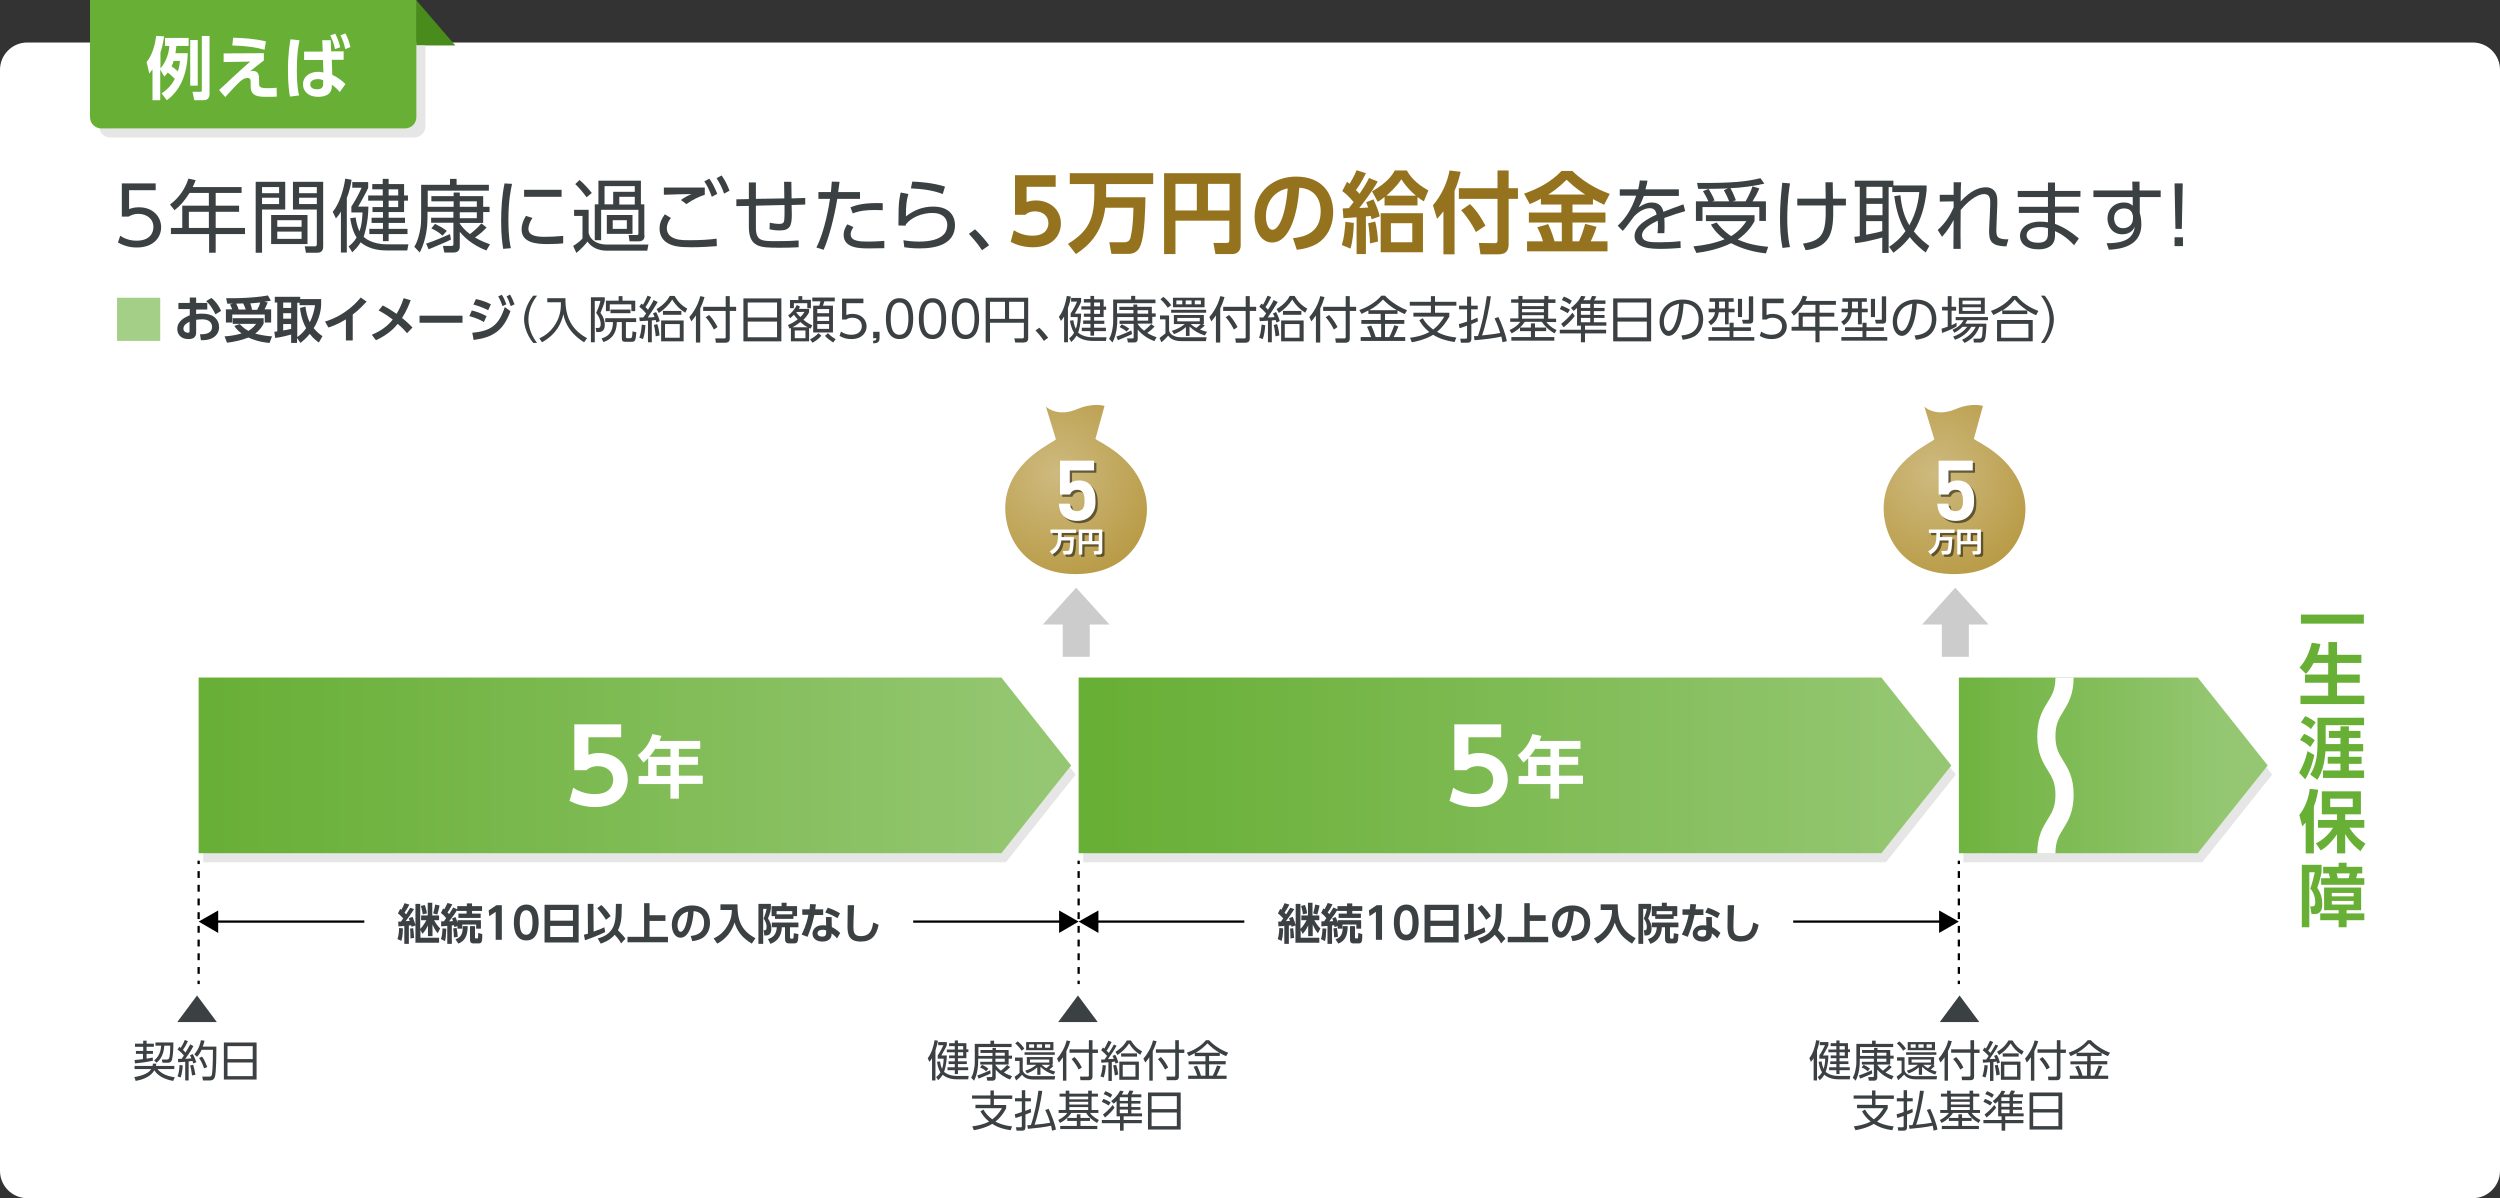 <?xml version="1.0" encoding="utf-8"?>
<!-- Generator: Adobe Illustrator 27.9.3, SVG Export Plug-In . SVG Version: 9.03 Build 53313)  -->
<svg version="1.1" xmlns="http://www.w3.org/2000/svg" xmlns:xlink="http://www.w3.org/1999/xlink" x="0px" y="0px"
	 viewBox="0 0 1100 527.2" style="enable-background:new 0 0 1100 527.2;" xml:space="preserve">
<rect x="0" y="0" width="1100" height="527.2" fill="#333333" stroke="none"/>
<style type="text/css">
	.st0{fill:#FFFFFF;}
	.st1{fill:#498C1B;}
	.st2{fill:#CCCCCC;}
	.st3{fill:#3B4043;}
	.st4{fill:#95731E;}
	.st5{fill:#A4CF86;}
	.st6{fill:#68AF36;}
	.st7{opacity:0.1;}
	.st8{fill:url(#SVGID_1_);}
	.st9{fill:url(#SVGID_00000043454620185346526020000013339795956827200152_);}
	.st10{fill:url(#SVGID_00000042734075675477358980000016034923006739744673_);}
	.st11{fill:url(#SVGID_00000031195994382292197750000001801196254015678124_);}
	.st12{fill:none;stroke:#000000;stroke-miterlimit:10;}
	.st13{fill:none;stroke:#000000;stroke-miterlimit:10;stroke-dasharray:3.014,3.014;}
	.st14{fill:#E6E6E6;}
	.st15{fill:none;stroke:#FFFFFF;stroke-width:8;stroke-miterlimit:10;}
	.st16{opacity:0.5;}
	.st17{fill:url(#SVGID_00000140721186478877029520000012940526246497705883_);}
</style>
<g id="レイヤー_1">
	<g id="BB">
	</g>
	<g id="C">
	</g>
	<g id="B">
	</g>
	<g id="A">
	</g>
	<g id="K">
	</g>
	<g>
		<g>
			<path class="st0" d="M0,515.2c0,6.6,5.4,12,12,12h1076c6.6,0,12-5.4,12-12V30.7c0-6.6-5.4-12-12-12H12c-6.6,0-12,5.4-12,12V515.2
				z"/>
		</g>
		<polygon class="st1" points="200.3,20 183.1,20 183.1,0 		"/>
		<polygon class="st2" points="473.5,258.6 458.8,274.8 467.6,274.8 467.6,289 479.5,289 479.5,274.8 488.2,274.8 		"/>
		<g>
			<g>
				<path class="st3" d="M68.6,83.7H56.8V92c0.9-0.3,2-0.8,4.3-0.8c6.4,0,9.8,4.3,9.8,8.8c0,4.3-3.2,8.9-10.7,8.9
					c-3,0-5.6-0.7-8.3-2.2l1-3c2.1,1.5,4.6,2.2,7.2,2.2c6,0,7.4-3.6,7.4-6c0-3.6-2.9-5.8-6.7-5.8c-2.3,0-3.6,0.9-4.2,1.2h-3V80.7
					h14.9V83.7z"/>
				<path class="st3" d="M106.3,82.2v2.7H94.9v5.6h10.3v2.7H94.9v7.1h12.9v2.7H94.9v8.2h-2.9v-8.2H75.2v-2.7h5v-9.8h11.7v-5.6h-8.5
					c-2.3,3.5-3.8,5.4-6.6,7.6l-2-2.5c4.2-3.1,6.8-7.3,8.1-11.4l3.2,0.7c-0.4,0.9-0.6,1.5-1.3,3H106.3z M91.9,93.2h-8.8v7.1h8.8
					V93.2z"/>
				<path class="st3" d="M125.5,80v12.2h-10.2v19h-2.8V80H125.5z M122.8,82.3h-7.5V85h7.5V82.3z M122.8,87h-7.5v2.8h7.5V87z
					 M135.3,107.4h-16V94.6h16V107.4z M132.6,96.9H122v2.9h10.7V96.9z M132.6,101.9H122v3.2h10.7V101.9z M142.2,108.3
					c0,0.7,0,2.9-2.5,2.9h-5.1l-0.5-2.8l4.3,0c0.6,0,1-0.1,1-1V92.2h-10.5V80h13.3V108.3z M139.4,82.3h-7.8V85h7.8V82.3z M139.4,87
					h-7.8v2.8h7.8V87z"/>
				<path class="st3" d="M152.7,111.1H150v-18c-0.9,1.6-1.5,2.2-2.2,3l-1.4-2.9c3-3.6,4.8-9.7,5.5-14.6l2.8,0.5
					c-0.3,2-0.8,4.7-2.1,8V111.1z M179.7,107.5l-0.5,2.7h-9.3c-6.7,0-10.2-2.7-11.2-3.6c-1.4,2.3-2.7,3.4-3.7,4.4l-1.6-2.6
					c1-0.8,2.2-1.7,3.5-3.9c-2-3.1-2.6-7.2-2.8-8.5l2.4-0.3c0.2,1.4,0.5,3.7,1.7,6.1c1-2.9,1.2-5.7,1.3-8.3h-4.9v-2.6
					c1.4-2,3.7-6.3,4.5-8.3H155v-2.5h7v2.6c-1.2,2.6-2.9,5.5-4.4,8.2h4.5c-0.1,7.6-1.8,12.3-2.1,13.3c0.2,0.2,3.3,3.3,10.2,3.3
					H179.7z M171,78.7V81h6.8v5h1.7v2.3h-1.7v5H171v2.5h7.2v2.3H171v2.6h8.3v2.3H171v3.1h-2.5v-3.1h-6v-2.3h6v-2.6h-5v-2.3h5v-2.5
					h-4.6v-2.2h4.6v-2.8H162V86h6.4v-2.7h-4.6V81h4.6v-2.3H171z M175.1,83.3H171V86h4.2V83.3z M175.1,88.3H171v2.8h4.2V88.3z"/>
				<path class="st3" d="M214.1,100.1c-1.6,1.7-2.7,2.7-5.1,4.4c2.9,1.7,5.3,2.5,6.6,3l-1.6,2.7c-3.7-1.4-8.3-4-11.7-8.2v6.5
					c0,1.5-0.8,2.6-2.6,2.6h-4.2l-0.6-2.9l3.7,0c0.8,0,0.9-0.3,0.9-0.8v-9.4h-9.8v-2.2h9.8v-2.6h-11.4v2.7c0,2.6-0.3,9.3-3.4,15.2
					l-2.4-2.5c0.6-1,1.6-2.9,2.3-6.2c0.4-2,0.7-3.2,0.7-6.7V81.3H198v-2.6h2.9v2.6h14.2v2.6h-26.9V91h11.4v-2.4h-9.8v-2.3h9.8v-1.6
					h2.7v1.6h10.3V91h2.8v2.3h-2.8v4.8h-10.3v0.3c0.9,1.2,2.1,2.9,4.5,4.6c0.4-0.3,3.2-2.5,5-4.7L214.1,100.1z M198.4,105.4
					c-1.5,0.8-2.4,1.2-9.8,4.3l-1.1-2.5c4-1.3,9.3-3.7,10.5-4.2L198.4,105.4z M191.4,98.5c2.2,1.1,3.4,1.7,5.2,3.1l-1.9,2.1
					c-1.5-1.4-2.6-2.1-4.9-3.2L191.4,98.5z M202.3,88.7V91h7.5v-2.4H202.3z M202.3,93.4v2.6h7.5v-2.6H202.3z"/>
				<path class="st3" d="M225.3,80.9c-0.5,2.5-1.6,7-1.6,15.9c0,7.8,0.8,11.2,1.1,12.4l-3.4,0.3c-0.3-2-0.9-5.5-0.9-12.2
					c0-5.8,0.4-11.4,1.5-16.6L225.3,80.9z M234.3,95.9c-1.7,2.4-1.8,4.4-1.8,4.7c0,3.2,3.6,3.6,7.3,3.6c1.9,0,4.8-0.1,8-0.4v3.3
					c-1.2,0.1-3.6,0.3-6.6,0.3c-5.2,0-11.7-0.5-11.7-6.5c0-1.8,0.6-3.8,1.9-5.9L234.3,95.9z M247.1,83.5v3.1h-16.5v-3.1H247.1z"/>
				<path class="st3" d="M259,92.3v10.1c0.7,3.6,4.3,5.2,7.9,5.2h18.4l-0.5,2.7h-17.9c-3.3,0-6.6-1.3-8.4-4c-0.9,1.2-2.9,3.4-4.9,5
					l-1.4-3.1c0.5-0.3,2.7-1.6,4.1-3.3V95h-3.7v-2.7H259z M258.1,86.8c-1.6-2.2-3.3-4.2-5-5.8l1.9-1.8c1.6,1.3,4,3.9,5.4,5.7
					L258.1,86.8z M283.6,103.5c0,0.9,0,2.7-2.7,2.7H277l-0.4-2.8l3.5,0c0.7,0,0.8-0.1,0.8-0.8V92.3h-16.4v13.4h-2.8V89.9h1.6V79.5
					H282v10.4h1.5V103.5z M279.3,81.9H266v8h3.8v-5.5h9.5V81.9z M278.3,102.9H267v-8.3h11.3V102.9z M275.8,96.9h-6.2v3.8h6.2V96.9z
					 M279.3,86.6h-6.8v3.4h6.8V86.6z"/>
				<path class="st3" d="M295.2,95.9c-1.3,1.6-1.8,3.2-1.8,4.6s0.7,3,2.3,3.9c2,1.1,3.8,1.3,7.7,1.3c5.2,0,9.2-0.3,11.9-0.7l0.1,3.3
					c-2.6,0.2-6.8,0.5-11.1,0.5c-5.7,0-8.2-0.5-10.5-1.8c-2.5-1.4-3.6-3.9-3.6-6.4c0-2,0.6-3.9,2.3-6.3L295.2,95.9z M310.1,85.7
					c-2.7,0.9-4.9,1.9-8.1,4.1l-2.4-1.8c1.6-1.2,3-1.9,4.7-2.6c-1.3,0-8.1,0.1-12.2,0.3l0-3.2c1.1,0,15.6,0,18,0V85.7z M312.1,78.6
					c1.5,2.1,2.4,4,3.5,6.7l-2.4,1.3c-1-2.8-1.7-4.3-3.3-6.8L312.1,78.6z M317.5,77.2c1.5,2.1,2.3,3.7,3.5,6.7l-2.4,1.3
					c-1-2.8-1.8-4.4-3.3-6.8L317.5,77.2z"/>
				<path class="st3" d="M345.1,87.3c0-4.5-0.1-4.7-0.1-7.3l3.2,0c0,1.2,0.1,6.2,0.1,7.3l6-0.2l0,2.9l-6,0.2c0,0.6,0.1,3.4,0.1,4
					c0,5.1-0.7,7.2-5.4,7.2c-1.5,0-3-0.2-4.4-0.5l0.1-2.9c1.8,0.3,2.5,0.5,4.1,0.5c1.3,0,2.2-0.1,2.3-2c0.1-1,0.1-1.5,0.1-6.3
					l-12.6,0.3l0,9.6c0,6,2.6,6,8.9,6c5.7,0,8.1-0.2,9.9-0.3l0,3c-4.4,0.2-5.3,0.2-8.4,0.2c-8.4,0-13.5,0-13.5-9.3v-9.1l-5.5,0.1
					l0-3l5.5-0.1v-7.3h3.1v7.2L345.1,87.3z"/>
				<path class="st3" d="M359.2,108.9c3.7-7.1,5.6-18.6,6-21.4h-5.1v-3h5.5c0.2-2.4,0.2-2.6,0.4-4.6l3.4,0.1
					c-0.2,1.8-0.3,2.3-0.6,4.5h9.6v3h-10c-1.4,8.7-3.9,17.7-6,22.4L359.2,108.9z M375.5,99.9c-1.2,1.8-1.2,2.8-1.2,3.2
					c0,3.1,4.1,3.2,8.1,3.2c1.2,0,3.8-0.1,6.7-0.3l0,3.2c-0.9,0-5.5,0.1-6.6,0.1c-4.1,0-11.3,0-11.3-6c0-1.8,0.7-3.2,1.6-4.6
					L375.5,99.9z M388.4,92.5c-0.9,0-2-0.1-3.6-0.1c-3.5,0-6.5,0.3-9.6,1.5l-1-2.7c2.7-1,6-2.1,14.2-1.8V92.5z"/>
				<path class="st3" d="M399.7,85.4c-0.8,2.7-1.1,4.7-1.1,9.8c3.6-2.8,7.5-4.3,12-4.3c8.1,0,9.6,5.2,9.6,8.1
					c0,8.4-8.1,10.3-15.6,10.3c-3.2,0-5.3-0.3-6.7-0.5l-0.4-3.1c2.3,0.4,4.5,0.6,6.8,0.6c4.8,0,9-0.9,11.1-3.3
					c1-1.1,1.4-2.7,1.4-4.1c0-2.7-1.9-5.2-6.5-5.2c-4.7,0-9.4,2-11.7,5c-0.1,0.4-0.1,0.5-0.2,0.6l-3.1-0.1c0-1.2,0.1-6.4,0.1-7.5
					c0.1-3.3,0.5-5.2,0.9-7L399.7,85.4z M414.8,85.4c-4.2-1.7-9.3-2.3-14-2.5l0.6-3c3,0.1,9,0.5,14.4,2.2L414.8,85.4z"/>
				<path class="st3" d="M432.1,110.1c-2.5-3.7-4.7-6-5.8-7.2l2.7-2c2.3,2.1,4.8,5,6.2,7L432.1,110.1z"/>
				<path class="st4" d="M464.4,82.2h-12.7v6.7c0.9-0.3,2.1-0.7,4.1-0.7c6.3,0,11,4.2,11,10.1c0,5-3.4,10.5-12.4,10.5
					c-5.1,0-8.6-1.8-9.7-2.4l1.4-5.1c3.7,2.4,7.3,2.4,8.2,2.4c6.1,0,7-3.7,7-5.5c0-3.3-2.6-5.2-5.9-5.2c-1.6,0-3.1,0.4-4.2,1.5h-4.6
					V77.1h17.9V82.2z"/>
				<path class="st4" d="M486.3,91.5c-1.4,11.2-7.4,16.7-12.9,20.3l-3.5-4.5c9.3-5.7,11.6-11.2,11.6-22.4V81h-10.8v-4.8h36.7V81
					h-20.7v3.9c0,0.8,0,1.4,0,1.9H504c-0.1,4.1-0.2,16.1-2.1,21c-0.4,1-1.4,3.9-5.3,3.9H489l-0.9-5.1h6.6c1,0,2.1-0.3,2.6-1.7
					c0.1-0.3,1.3-4.1,1.4-13.5H486.3z"/>
				<path class="st4" d="M541,97.1h-23.8v14.7h-5V76.2h33.7V108c0,2.5-1.7,3.8-3.7,3.8h-7.4l-0.9-4.9h5.8c1,0,1.2-0.5,1.2-1.1V97.1z
					 M517.2,92.6h9.4V80.9h-9.4V92.6z M531.5,92.6h9.5V80.9h-9.5V92.6z"/>
				<path class="st4" d="M568.9,104.8c4.9-0.5,12.2-2.3,12.2-11.8c0-6.1-3.3-10-9.4-10.4c-0.7,10.6-3.9,24.1-12,24.1
					c-5,0-7.7-5.6-7.7-11.4c0-11.2,8.4-17.6,18.3-17.6c11.6,0,16.3,7.6,16.3,15.6c0,4.6-1.5,9.4-5.4,12.7c-2.7,2.3-6.7,3.5-10.6,3.9
					L568.9,104.8z M557,95.4c0,1.8,0.6,5.7,2.9,5.7c2.1,0,5.5-4.1,6.7-18.2C560.6,84.1,557,88.9,557,95.4z"/>
				<path class="st4" d="M590.4,107.8c1-3.2,1.2-5.7,1.6-10.2l3.7,0.5c-0.1,3.3-0.5,8.2-1.5,11.3L590.4,107.8z M606.2,79.9
					c-3.2,5.6-7.8,11.2-8.1,11.6c0.6,0,3.3-0.1,3.9-0.2c-0.4-1-0.5-1.4-0.9-2.3l3.2-1.3c0.9,1.8,2.4,5.5,2.8,7.5l-3.6,1.3
					c-0.2-0.9-0.3-1.2-0.4-1.5c-1,0.1-1.4,0.2-2.1,0.2v16.6h-4.1V95.6l-5.8,0.4l-0.3-4.3c0.7,0,0.9,0,2.7-0.1
					c0.9-1.1,1.3-1.6,2.1-2.7c-0.2-0.2-2.5-3.1-5-4.8l2.1-4.1c0.5,0.4,0.7,0.5,1.1,0.9c0.7-1.1,2-3.3,3.1-6l4.1,1.3
					c-1.7,3.7-3.7,6.6-4.4,7.4c0.6,0.6,1.1,1.1,1.6,1.7c1.5-2.2,3-4.6,4.2-7L606.2,79.9z M602.8,107.1c0-2.8-0.5-7.1-0.8-8.9
					l3.1-0.7c0.6,2.2,1.2,6.6,1.2,8.8L602.8,107.1z M623.8,90.4h-14.6v-3.7c-1.4,1.1-2,1.5-3,2.1l-2.5-4.6c6.9-4,8.9-7.2,10-9.2h5.3
					c1.2,2.1,3.5,5.5,9.5,8.8l-2,4.8c-0.8-0.5-1.7-1-2.8-1.9V90.4z M626.1,111h-18.6V93.8h18.6V111z M623,86.1
					c-3.8-3.2-5.5-5.9-6.4-7.2c-2.3,3.5-5.9,6.6-6.6,7.2H623z M621.4,98.2H612v8.4h9.4V98.2z"/>
				<path class="st4" d="M635.1,93c-1.1,1.5-1.9,2.3-2.8,3.3l-1.8-6c4-4.6,6.4-10.4,7.3-15.3l4.9,0.6c-0.5,1.9-1.1,4.8-2.7,8.4v27.9
					h-4.9V93z M658.8,75h5v7.8h4.1v4.7h-4.1v20c0,3.6-2,4.4-4.6,4.4h-7.8l-0.7-5l7.1,0.1c1,0,1.1-0.6,1.1-1.2V87.5h-17v-4.7h17V75z
					 M646.8,89.8c3.1,3,5.1,6.3,6.8,9.5l-4.2,2.8c-1.4-2.8-3.5-6.3-6.5-9.6L646.8,89.8z"/>
				<path class="st4" d="M678.1,87.4c-2.1,1.1-3.5,1.8-5,2.4l-2.5-4.6c6.2-2.2,11.7-5,16.5-10h4.7c6.6,6.4,13.7,9.1,16.5,10.1
					l-2.5,4.8c-1-0.5-2.1-1-4.9-2.5V90h-9v3.5h14.5v4.4h-14.5v8.3h2.9c1.2-2.8,1.7-4.4,2.7-7.7l5,1.3c-0.6,1.7-1.2,3.6-2.6,6.4h7.4
					v4.4h-35.4v-4.4h7c-0.6-2.2-1.3-3.8-2.5-6.2l4.8-1.4c1.6,3.2,2.7,7.3,2.8,7.6h3.2v-8.3h-14.5v-4.4H687V90h-9V87.4z M697.5,85.6
					c-1.8-1.2-4.2-2.7-8.2-6.5c-3.6,3.6-6.6,5.6-8.1,6.5H697.5z"/>
				<path class="st3" d="M738.7,83.4v2.8h-15.4c-0.8,2.1-1.3,3.3-2.3,5c2.5-1.5,3.9-2.1,5.6-2.1c2.4,0,4.6,0.8,5.3,4.1
					c0.8-0.3,5.6-2.2,8.8-3.3l0.8,3c-2.8,0.8-5.3,1.6-9.2,3c0.1,1.2,0.1,2.7,0.1,4c0,0.5,0,1.5-0.1,2.7h-3c0.1-0.8,0.2-2.1,0.2-3.4
					c0-0.6,0-1.2-0.1-2.1c-2.7,1.3-6.9,3.5-6.9,6.4c0,3.1,3.9,3.1,7.7,3.1c2.8,0,6.1-0.1,9.2-0.5l0.1,3c-2,0.1-5,0.4-8.4,0.4
					c-4,0-11.9,0-11.9-5.6c0-4.8,6.3-7.9,9.7-9.5c-0.4-2.1-1.4-2.8-3-2.8c-1.9,0-4.5,1.1-6.9,3.6c-1.6,2.2-3.9,5.3-5,6.4l-2.2-2.3
					c3.1-2.9,5.9-6.6,8.1-13.2h-7.2v-2.8h8.1c0.2-0.9,0.5-1.9,0.7-3.9l3.4,0.1c-0.2,1.2-0.4,2-0.9,3.8H738.7z"/>
				<path class="st3" d="M777,111.5c-5.3-0.6-10.6-2-15.3-4.5c-6.1,3-12.4,3.9-15.3,4.3l-1.3-2.9c4.8-0.5,9.1-1.3,13.7-3.1
					c-3.6-2.6-5.2-5.1-6-6.5l2.5-0.9c1.3,1.6,3.2,3.9,6.4,6c3.8-2.3,5.8-5.2,6.7-6.6h-17.8v-2.6h21.4v2.6c-0.9,1.6-2.8,4.9-7.4,8.1
					c2.7,1.1,5.9,2.5,13.4,3.2L777,111.5z M768,88.7c1.5-2.6,2.6-5.1,3.1-6.7l3,0.9c-1.1,2.6-1.7,3.6-3,5.7h5.9v8.6h-2.9v-6.1h-25
					v6.1h-2.9v-8.6h5.5c-0.3-0.8-1.3-2.7-2.4-4.5l2.5-1c-1.4,0-2.9,0-4.6,0l-0.5-2.6c15.9,0.1,21.7-0.6,27.9-2.1l1.7,2.4
					c-4.1,1-10.7,1.9-14.9,2c1.3,2.3,2,4.4,2.4,5.3l-1.4,0.5H768z M760.9,88.7c-0.7-1.7-1.5-3.4-2.4-5l1.8-0.8
					c-2.3,0.1-6.1,0.2-8.5,0.2c0.8,1.3,2,3.5,2.6,5.1l-1,0.4H760.9z"/>
				<path class="st3" d="M787.6,80.7c-0.4,2.5-1.2,7.9-1.2,15.2c0,4.1,0.2,8.5,1.2,12.8l-3.3,0.4c-0.9-4.3-1.1-8.7-1.1-13.1
					c0-5.4,0.4-10.2,1-15.6L787.6,80.7z M790.8,90.3v-2.9h12.5c0-1.6-0.1-5.4-0.1-7.2h3.2c0,1.2,0.1,6.2,0.1,7.2l5.7,0v3h-5.6
					c0.2,10.7-0.4,18.2-12.1,19.7l-1.2-2.9c8.5-1.4,10.3-4.2,10-16.8H790.8z"/>
				<path class="st3" d="M847.7,81.6v2.2c-0.7,6.8-2.4,12.7-5.6,18c2.7,3.4,5.4,5.4,6.8,6.4l-1.6,2.9c-1.7-1.3-4.3-3.3-7-6.8
					c-2.7,3.6-5.6,5.7-7.2,6.9l-1.9-2.6c2.3-1.5,4.9-3.6,7.2-6.9c-2.1-3.4-4.1-8.6-4.9-15.4l2.7-0.4c0.4,4.7,1.5,9.2,3.9,13.2
					c3.4-6,4.1-11.7,4.4-14.6h-11.9v-2.2H831v29h-2.8v-6.8c-2.2,0.7-8.6,2.2-11.9,2.5l-0.4-2.8c1.2-0.1,1.7-0.2,2.4-0.3V82.2h-2.2
					v-2.7h17v2.1H847.7z M828.3,82.2h-7.1v5h7.1V82.2z M828.3,89.7h-7.1v5h7.1V89.7z M821.1,103.3c4.8-1,5.4-1.1,7.1-1.6v-4.4h-7.1
					V103.3z"/>
				<path class="st3" d="M852.6,101.2c3.7-3.4,5.5-6.6,7-9.9c0-0.6,0-2.2,0-2.7l-6.1,0.1v-3l6.1,0c0-2,0-2.8,0-5.5h3.3
					c-0.2,2.7-0.2,6.2-0.2,8.4c4.4-4.8,8.2-6.2,11.1-6.2c3.1,0,5,2.1,5,5.6c0,0.7,0,1.5,0,2.2l-0.2,5c-0.1,2.8-0.2,4.8-0.2,5.8
					c0,2.8,0,4.4,5.3,4.3l-0.9,3.1c-7.1-0.1-7.6-2.8-7.6-6.9c0-1.1,0.1-2.5,0.3-6.4l0.2-5c0.1-2.5-0.1-4.7-2.6-4.7
					c-2,0-5.6,1.3-10.4,7c-0.1,8.8-0.1,15.1,0,17.1h-3.2c0-1.8,0.1-10.7,0.1-12.7c-1.2,2.2-2.6,4.6-5.1,7.4L852.6,101.2z"/>
				<path class="st3" d="M915.4,83.9v2.7h-11.2v4.3h10.5v2.7h-10.5v4.9c3.7,1.4,6.8,3.3,10.5,6.4l-2.1,3c-3.4-3.7-6.5-5.4-8.4-6.2v2
					c0,5-4.2,6-7.1,6c-6.8,0-8.3-3.6-8.3-5.9c0-3.7,3.6-6.3,8.8-6.3c1.6,0,2.8,0.2,3.5,0.3v-4.1h-12.8v-2.7h12.8v-4.3h-13.3v-2.7
					h13.3v-3.7h3.1v3.7H915.4z M901.1,100.4c-0.7-0.2-1.7-0.5-3.5-0.5c-3.3,0-5.9,1.3-5.9,3.6c0,0.7,0.3,3.3,5,3.3
					c3,0,4.4-1.1,4.4-3.9V100.4z"/>
				<path class="st3" d="M950.7,83.8v2.9h-9.2v7c0.2,0.7,0.4,1.5,0.5,2.3c0.1,0.9,0.2,1.8,0.2,2.7c0,9.2-8.2,10.9-14.3,11.2l-1-2.9
					c9.3,0.1,11.9-3.1,12.4-7.3c-0.3,0.7-1.5,3.4-5.5,3.4c-4.3,0-6.5-3.5-6.5-6.9c0-4.1,2.9-7.1,7.2-7.1c2.3,0,3.2,0.8,3.9,1.4
					l0-3.8h-17.3v-2.9h17.2l-0.1-3.9h3.2v3.9H950.7z M938.5,94.9c-0.3-1.1-0.8-3.2-3.9-3.2c-1.9,0-4.4,1.1-4.4,4.3
					c0,1.5,0.7,4.4,4,4.4c2.5,0,4.3-1.8,4.3-4.1V94.9z"/>
				<path class="st3" d="M956.8,104.4h3.7v3.9h-3.7V104.4z M960.4,80.7l-0.4,20h-2.8l-0.4-20H960.4z"/>
			</g>
		</g>
		<g>
			<g>
				<path class="st5" d="M70.5,131v19h-19v-19H70.5z"/>
				<path class="st3" d="M91.2,133.5v2.7h-4.9v2c0.5-0.1,1.2-0.2,2.5-0.2c2.5,0,4.3,0.5,5.5,1.5c1.4,1.1,2.1,2.8,2.1,4.4
					c0,1.9-0.9,4.1-3.7,5.2c-1.3,0.5-2.8,0.6-4.3,0.6l-0.4-2.6c2.1,0,5.3-0.2,5.3-3.3c0-1.5-1-3.3-4.3-3.3c-0.9,0-1.8,0.1-2.7,0.2
					v5.7c0,2.2-1.6,2.8-3.4,2.8c-3.5,0-4.9-2.3-4.9-4.4c0-3.8,3.7-5.3,5.5-6.1v-2.7h-5v-2.7h5v-2.4h2.8v2.4H91.2z M83.5,141.5
					c-1,0.5-2.8,1.4-2.8,3.1c0,1.2,1,1.8,1.9,1.8c0.8,0,0.8-0.3,0.8-0.7V141.5z M93,131.1c2.1,1.6,3.4,3.7,4.3,5.7l-2.5,1.5
					c-1.6-3.2-2.7-4.6-4.1-5.8L93,131.1z"/>
				<path class="st3" d="M105.5,142.6c0.6,0.6,1.6,1.8,3.8,3c2-1.2,2.9-2.5,3.4-3.1h-10.3V140H116v2.4c-0.5,0.9-1.3,2.5-3.7,4.4
					c3.1,0.8,5.6,1.1,7.4,1.2l-1.1,2.9c-4.7-0.4-7.8-1.7-9.3-2.4c-3,1.2-6.2,1.9-9.4,2.3l-1.1-2.8c1.8-0.1,4.6-0.4,7.5-1.3
					c-2-1.4-2.7-2.6-3.2-3.3L105.5,142.6z M102.2,136.2c-0.3-0.8-0.6-1.5-1-2.2l1.3-0.4c-0.4,0-2.3,0-2.5,0l-0.5-2.4
					c1.7,0,4.9,0.1,9.4-0.2c5.2-0.3,7.8-0.8,9-1l1.3,2.3c-0.7,0.1-1.1,0.2-2.9,0.5l1.5,0.3c-0.9,2.1-1,2.3-1.4,3h2.9v5.8h-2.8v-3.5
					h-14.3v3.5h-2.8v-5.8H102.2z M108.1,136.2c-0.3-0.9-0.5-1.6-1.1-2.7l-3.1,0.1c0.6,1,0.9,2,1.1,2.6H108.1z M113.2,136.2
					c0.6-1,1-2,1.3-3.1c-2.5,0.3-3.8,0.3-4.4,0.4c0.4,0.9,0.6,1.7,0.8,2.8H113.2z"/>
				<path class="st3" d="M140.3,150.7c-0.9-0.6-2.4-1.7-4-3.8c-1.7,2.1-3.1,3.2-4.1,4l-1.5-2.2v2.2h-2.6v-3.7c-1,0.3-4.4,1.2-7,1.5
					l-0.4-2.7c0.2,0,1.1-0.2,1.3-0.2v-12.7h-1.1v-2.5h11.2v1h9.2v2.6c0,1.3-0.5,5.9-3.3,10.2c1.6,1.9,3,2.9,3.9,3.5L140.3,150.7z
					 M124.6,133.1v2.4h3.5v-2.4H124.6z M124.6,137.8v2.4h3.5v-2.4H124.6z M128.1,142.6h-3.5v2.8c1.3-0.2,2.3-0.4,3.5-0.7V142.6z
					 M134.4,134.9c0.3,2.3,0.8,4.8,1.9,6.9c1.6-3.2,2.1-6,2.3-7.5h-6.8v-1.1h-1v15.1c1.7-1.2,2.7-2.2,3.9-3.9
					c-2.2-3.9-2.6-8-2.7-8.9L134.4,134.9z"/>
				<path class="st3" d="M155.3,149.8h-3.1v-9.3c-3.5,2.2-6.4,3.2-7.7,3.6l-1.5-2.6c9.4-2.9,14.4-9,15.7-10.6l2.6,1.8
					c-0.9,0.9-2.9,3.3-6.1,5.7V149.8z"/>
				<path class="st3" d="M168.4,134.4c2.1,1,4.2,2.4,6.1,3.7c1-1.7,2.2-4,3.1-6.9l3.1,0.9c-0.8,2.1-1.8,4.7-3.8,7.8
					c0.4,0.3,2.1,1.6,4.6,4.2l-2.4,2.5c-0.6-0.7-1.9-2.2-4.1-4.1c-1.6,2-4.5,4.9-9.6,7.2l-1.8-2.4c2-0.9,6-2.6,9.2-6.7
					c-2.4-1.8-3.8-2.7-6.2-4L168.4,134.4z"/>
				<path class="st3" d="M203.5,138.9v3.1h-18.9v-3.1H203.5z"/>
				<path class="st3" d="M212.9,141.7c-1.3-0.8-3.3-1.8-6.4-2.6l1.1-2.5c1.6,0.4,4,1.1,6.5,2.5L212.9,141.7z M207.8,146.4
					c8.3-0.7,11.8-3.5,14.3-11.3l2.5,1.8c-3.1,8.5-7.5,11.5-16.2,12.7L207.8,146.4z M214.8,136.5c-2.7-1.4-5.1-2.1-6.5-2.5l1.1-2.4
					c2.8,0.5,5.2,1.6,6.6,2.3L214.8,136.5z M220.8,129.7c0.9,1.3,1.3,2.4,2,4.2l-1.7,0.8c-0.6-1.7-0.9-2.6-1.9-4.3L220.8,129.7z
					 M224.4,129.6c0.9,1.5,1.4,2.7,2,4.3l-1.7,0.8c-0.6-1.8-0.9-2.7-1.8-4.3L224.4,129.6z"/>
				<path class="st3" d="M234.6,150.9c-3.2-4-4-8.1-4-10.4s0.8-6.4,4-10.4h1.7c-2.3,3-3.8,6.6-3.8,10.4c0,0.9,0,5.5,3.8,10.4H234.6z
					"/>
				<path class="st3" d="M248.8,131.1c-0.2,8.6,2.9,14.1,9.5,17.7l-1.3,1.8c-7.6-4.7-8.8-10.6-9.1-12.4c-0.9,3.8-2.7,8.6-9.4,12.4
					l-1.2-1.7c1.4-0.7,4.6-2.2,7.1-6.3c2.5-4,2.4-7.8,2.4-9.6h-6v-1.8H248.8z"/>
				<path class="st3" d="M266.1,130.9v1.5c-0.5,1.9-0.9,2.8-1.9,5.3c1.9,2.3,1.9,4.8,1.9,5.2c0,0.7,0,3.2-2.6,3.2h-1.1l-0.3-1.8h1.1
					c1,0,1.1-1.1,1.1-1.7c0-1.7-0.8-3.5-2-4.9c0.6-1.3,1.4-3.1,1.9-5.3h-2.5v18.2H260v-19.8H266.1z M275.4,141.8v6.3
					c0,0.4,0,0.7,0.6,0.7h1.2c0.7,0,1,0,1.1-3l1.7,0.4c-0.3,3.9-0.6,4.2-2.3,4.2h-2.4c-1.6,0-1.7-0.5-1.7-2.1v-6.6h-2.2
					c-0.1,6.4-3.8,8.1-5.9,8.8l-0.8-1.6c2.8-0.8,5-2.6,5-7.2h-3.4v-1.7h13.6v1.7H275.4z M273.9,130.3v2h5.6v4.6h-1.7v-3h-9.5v3h-1.7
					v-4.6h5.6v-2H273.9z M268.6,137.8v-1.6h8.8v1.6H268.6z"/>
				<path class="st3" d="M281.3,148.6c0.4-1.1,0.8-2.3,1.1-5.8l1.6,0.3c-0.1,1.9-0.5,4.7-1.1,6.1L281.3,148.6z M289.4,132.9
					c-0.9,1.6-3.3,5.2-4.4,6.8c0.5,0,2.6-0.1,3-0.2c-0.2-0.5-0.3-0.8-0.7-1.6l1.4-0.6c0.6,1.1,1.4,3.1,1.6,4l-1.5,0.6
					c-0.1-0.5-0.2-0.6-0.3-1.1c-0.3,0-1.4,0.2-1.7,0.2v9.6h-1.7v-9.5c-1.6,0.1-2.7,0.2-3.6,0.2l-0.2-1.6c1,0,1.2,0,1.7,0
					c0.4-0.5,0.5-0.6,1.3-1.8c-0.3-0.4-1.9-2.1-3-2.9l0.9-1.4c0.3,0.2,0.4,0.3,0.7,0.5c0.5-0.7,1.4-2.5,2-4l1.6,0.6
					c-0.7,1.5-1.7,3.4-2.5,4.4c0.5,0.5,0.8,0.8,1.1,1.2c0.9-1.4,1.8-2.8,2.5-4.3L289.4,132.9z M288.5,148c-0.1-1.7-0.5-4.1-0.8-5
					l1.5-0.4c0.5,1.4,0.9,3.5,1,5L288.5,148z M288.9,136c3.6-2.2,5-4.3,5.8-5.8h2.1c1.5,2.5,2.9,4.1,5.6,5.6l-0.9,1.8
					c-2.4-1.5-4.3-3.4-5.7-5.8c-1.5,2.3-3.5,4.4-5.9,5.9L288.9,136z M300.8,150.2h-9.9V141h9.9V150.2z M291.7,138.5v-1.7h8.1v1.7
					H291.7z M299.1,142.6h-6.5v6h6.5V142.6z"/>
				<path class="st3" d="M308,150.7h-1.8v-11.9c-0.9,1.4-1.5,2-2,2.6l-0.9-1.9c2-2.2,4.1-5.9,4.8-9.2l1.9,0.4
					c-0.3,0.9-0.7,2.5-1.9,5V150.7z M321.1,130.3v4.7h2.8v1.8h-2.8v12c0,1-0.2,2-2.1,2h-4l-0.3-1.9l4,0c0.4,0,0.6-0.1,0.6-0.6v-11.5
					h-9.9v-1.8h9.9v-4.7H321.1z M314.1,145c-0.3-0.6-1.7-3.4-3.6-5.4l1.5-1c2.2,2.2,3.3,4.6,3.7,5.3L314.1,145z"/>
				<path class="st3" d="M343.8,131.3v18.9h-16.7v-18.9H343.8z M329,139.7h12.9v-6.6H329V139.7z M329,141.5v6.9h12.9v-6.9H329z"/>
				<path class="st3" d="M356.7,144.6c-0.4-0.2-0.5-0.2-0.7-0.3v5.9H348v-5.9c-0.1,0.1-0.2,0.1-0.6,0.3l-0.7-1.6
					c1.9-0.8,3-1.5,4.3-2.5c-0.9-0.9-1.2-1.4-1.7-2c-0.7,0.7-1,1-1.6,1.5l-0.9-1.2c1.1-0.8,2.8-2.5,3.8-4.6l1.4,0.7
					c-0.2,0.4-0.3,0.6-0.5,1h4.5v1.5c-0.8,1.5-1.5,2.3-2.5,3.3c1.5,1.2,2.4,1.8,3.9,2.4L356.7,144.6z M353,130.2v1.7h3.8v3.7h-1.6
					v-2.2h-5.9v2.2h-1.7V132h3.7v-1.7H353z M355.4,144c-1-0.5-1.8-1-3.2-2.3c-1.3,1-2.1,1.5-3.5,2.3H355.4z M354.4,145.4h-4.7v3.4
					h4.7V145.4z M350.3,137.3c0.5,0.7,0.8,1.2,1.9,2.2c0.8-0.8,1.2-1.3,1.8-2.3L350.3,137.3L350.3,137.3z M356.4,149.3
					c1.1-0.5,2.5-1.4,3.7-2.7l1.3,1.1c-1,1.2-2.1,2.1-3.9,3.1L356.4,149.3z M367.3,132.6h-4.6c-0.1,0.4-0.4,1.3-0.6,1.9h4.4v11.8
					h-8.7v-11.8h2.7c0.1-0.3,0.4-1.4,0.5-1.9h-3.6v-1.7h9.9V132.6z M364.8,136h-5.2v1.8h5.2V136z M364.8,139.3h-5.2v1.9h5.2V139.3z
					 M364.8,142.6h-5.2v2.1h5.2V142.6z M364.3,146.6c1.3,1.3,2.1,1.9,3.4,2.6l-1.1,1.5c-1.1-0.7-2.6-1.8-3.6-2.9L364.3,146.6z"/>
				<path class="st3" d="M379.8,133.4h-7.4v5.2c0.6-0.2,1.3-0.5,2.7-0.5c4,0,6.2,2.7,6.2,5.5c0,2.7-2,5.6-6.7,5.6
					c-1.9,0-3.5-0.4-5.2-1.4l0.6-1.9c1.3,0.9,2.9,1.4,4.5,1.4c3.8,0,4.7-2.3,4.7-3.8c0-2.3-1.8-3.7-4.2-3.7c-1.5,0-2.3,0.5-2.6,0.8
					h-1.9v-9.2h9.4V133.4z"/>
				<path class="st3" d="M387,146v2.7c0,1.8-0.8,2.3-2.8,2.4v-1.2c1.3,0,1.4-0.5,1.4-1.1h-1.4V146H387z"/>
				<path class="st3" d="M389.8,140.2c0-1.7,0-9,6-9s6,7.3,6,9s0,9-6,9S389.8,141.9,389.8,140.2z M399.7,140.2
					c0-2.9-0.4-7.1-3.9-7.1c-3.5,0-3.9,4.1-3.9,7.1c0,3.1,0.5,7.1,3.9,7.1C399.2,147.3,399.7,143.1,399.7,140.2z"/>
				<path class="st3" d="M404.3,140.2c0-1.7,0-9,6-9s6,7.3,6,9s0,9-6,9S404.3,141.9,404.3,140.2z M414.2,140.2
					c0-2.9-0.4-7.1-3.9-7.1c-3.5,0-3.9,4.1-3.9,7.1c0,3.1,0.5,7.1,3.9,7.1C413.8,147.3,414.2,143.1,414.2,140.2z"/>
				<path class="st3" d="M418.8,140.2c0-1.7,0-9,6-9s6,7.3,6,9s0,9-6,9S418.8,141.9,418.8,140.2z M428.8,140.2
					c0-2.9-0.4-7.1-3.9-7.1c-3.5,0-3.9,4.1-3.9,7.1c0,3.1,0.5,7.1,3.9,7.1C428.3,147.3,428.8,143.1,428.8,140.2z"/>
				<path class="st3" d="M452.4,148.8c0,1.3-0.7,1.9-2,1.9h-3.7l-0.4-1.8l3.5,0c0.4,0,0.7-0.1,0.7-0.6V142h-14.9v8.7h-1.9V131h18.7
					V148.8z M435.6,132.8v7.5h6.6v-7.5H435.6z M444,132.8v7.5h6.6v-7.5H444z"/>
				<path class="st3" d="M459.3,150c-1.6-2.4-2.9-3.8-3.7-4.6l1.7-1.2c1.4,1.3,3,3.2,3.9,4.4L459.3,150z"/>
				<path class="st3" d="M469.9,150.6h-1.7v-11.3c-0.6,1-0.9,1.4-1.4,1.9l-0.9-1.8c1.9-2.3,3-6.1,3.5-9.2l1.8,0.3
					c-0.2,1.3-0.5,2.9-1.3,5V150.6z M486.9,148.3l-0.3,1.7h-5.9c-4.2,0-6.4-1.7-7-2.3c-0.9,1.4-1.7,2.2-2.3,2.8l-1-1.6
					c0.6-0.5,1.4-1.1,2.2-2.5c-1.3-2-1.7-4.5-1.8-5.3l1.5-0.2c0.1,0.9,0.3,2.3,1.1,3.8c0.6-1.8,0.8-3.6,0.8-5.2h-3.1v-1.6
					c0.9-1.2,2.3-3.9,2.8-5.2h-2.6v-1.6h4.4v1.7c-0.7,1.7-1.8,3.5-2.8,5.2h2.8c-0.1,4.8-1.1,7.7-1.3,8.3c0.1,0.2,2.1,2.1,6.4,2.1
					H486.9z M481.4,130.3v1.4h4.2v3.2h1.1v1.4h-1.1v3.2h-4.2v1.6h4.5v1.4h-4.5v1.7h5.2v1.5h-5.2v2h-1.6v-2H476v-1.5h3.8v-1.7h-3.2
					V141h3.2v-1.6h-2.9V138h2.9v-1.8h-4v-1.4h4v-1.7h-2.9v-1.5h2.9v-1.4H481.4z M484,133.1h-2.6v1.7h2.6V133.1z M484,136.3h-2.6v1.8
					h2.6V136.3z"/>
				<path class="st3" d="M508,143.7c-1,1.1-1.7,1.7-3.2,2.8c1.8,1.1,3.3,1.6,4.1,1.9l-1,1.7c-2.4-0.9-5.2-2.5-7.3-5.1v4.1
					c0,1-0.5,1.6-1.6,1.6h-2.7l-0.4-1.8l2.4,0c0.5,0,0.5-0.2,0.5-0.5v-5.9h-6.2v-1.4h6.2v-1.6h-7.2v1.7c0,1.6-0.2,5.9-2.1,9.5
					l-1.5-1.6c0.4-0.6,1-1.8,1.4-3.9c0.2-1.3,0.4-2,0.4-4.2v-9.2h7.9v-1.6h1.8v1.6h8.9v1.6h-16.9v4.5h7.2v-1.5h-6.2v-1.4h6.2v-1h1.7
					v1h6.4v2.9h1.7v1.5H507v3h-6.4v0.2c0.6,0.8,1.3,1.8,2.8,2.9c0.3-0.2,2-1.6,3.1-2.9L508,143.7z M498.1,147
					c-1,0.5-1.5,0.7-6.2,2.7l-0.7-1.6c2.5-0.8,5.8-2.3,6.6-2.7L498.1,147z M493.6,142.7c1.4,0.7,2.1,1.1,3.3,1.9l-1.2,1.3
					c-1-0.9-1.7-1.3-3.1-2L493.6,142.7z M500.5,136.5v1.5h4.7v-1.5H500.5z M500.5,139.5v1.6h4.7v-1.6H500.5z"/>
				<path class="st3" d="M514.4,138.9v6.5c0.7,2.9,4.4,3,5.2,3h11.3l-0.3,1.7h-10.8c-3.9,0-5.2-1.7-5.8-2.4c-0.9,1-1.9,2.1-3,2.9
					l-0.8-1.9c1.1-0.8,1.6-1.2,2.6-2v-6.2h-2.4v-1.7H514.4z M513.8,135.4c-0.8-1.2-1.9-2.6-3.2-3.7l1.3-1.1c1.5,1.2,2.8,2.7,3.4,3.7
					L513.8,135.4z M530.7,137.6h-15.4v-1.3h15.4V137.6z M530.1,147.6c-2.7-0.9-4.4-1.8-6.7-3.9v4.1h-1.6v-3.9
					c-1.6,1.5-3.1,2.3-5.2,3.1l-1-1.4c1.8-0.6,3.8-1.4,5.7-3h-4.8v-4h13.2v4h-0.7l1.1,0.6c-0.5,0.5-0.8,0.9-2.1,1.8
					c1.1,0.5,2.2,0.8,3.1,1L530.1,147.6z M530,131v4.2h-13.9V131H530z M520.2,132.2h-2.6v1.7h2.6V132.2z M527.9,139.9h-9.9v1.5h9.9
					V139.9z M524.3,132.2h-2.6v1.7h2.6V132.2z M523.9,142.6c0.5,0.4,1.1,1,2.5,1.7c1.1-0.9,1.7-1.5,1.9-1.7H523.9z M528.4,132.2
					h-2.7v1.7h2.7V132.2z"/>
				<path class="st3" d="M536.8,150.7H535v-11.9c-0.9,1.4-1.5,2-2,2.6l-0.9-1.9c2-2.2,4.1-5.9,4.8-9.2l1.9,0.4
					c-0.3,0.9-0.7,2.5-1.9,5V150.7z M549.9,130.3v4.7h2.8v1.8h-2.8v12c0,1-0.2,2-2.1,2h-4l-0.3-1.9l4,0c0.4,0,0.6-0.1,0.6-0.6v-11.5
					h-9.9v-1.8h9.9v-4.7H549.9z M542.9,145c-0.3-0.6-1.7-3.4-3.6-5.4l1.5-1c2.2,2.2,3.3,4.6,3.7,5.3L542.9,145z"/>
				<path class="st3" d="M554,148.6c0.4-1.1,0.8-2.3,1.1-5.8l1.6,0.3c-0.1,1.9-0.5,4.7-1.1,6.1L554,148.6z M562.2,132.9
					c-0.9,1.6-3.3,5.2-4.4,6.8c0.5,0,2.6-0.1,3-0.2c-0.2-0.5-0.3-0.8-0.7-1.6l1.4-0.6c0.6,1.1,1.4,3.1,1.6,4l-1.5,0.6
					c-0.1-0.5-0.2-0.6-0.3-1.1c-0.3,0-1.4,0.2-1.7,0.2v9.6h-1.7v-9.5c-1.6,0.1-2.7,0.2-3.6,0.2l-0.2-1.6c1,0,1.2,0,1.7,0
					c0.4-0.5,0.5-0.6,1.3-1.8c-0.3-0.4-1.9-2.1-3-2.9l0.9-1.4c0.3,0.2,0.4,0.3,0.7,0.5c0.5-0.7,1.4-2.5,2-4l1.6,0.6
					c-0.7,1.5-1.7,3.4-2.5,4.4c0.5,0.5,0.8,0.8,1.1,1.2c0.9-1.4,1.8-2.8,2.5-4.3L562.2,132.9z M561.2,148c-0.1-1.7-0.5-4.1-0.8-5
					l1.5-0.4c0.5,1.4,0.9,3.5,1,5L561.2,148z M561.7,136c3.6-2.2,5-4.3,5.8-5.8h2.1c1.5,2.5,2.9,4.1,5.6,5.6l-0.9,1.8
					c-2.4-1.5-4.3-3.4-5.7-5.8c-1.5,2.3-3.5,4.4-5.9,5.9L561.7,136z M573.6,150.2h-9.9V141h9.9V150.2z M564.5,138.5v-1.7h8.1v1.7
					H564.5z M571.8,142.6h-6.5v6h6.5V142.6z"/>
				<path class="st3" d="M580.8,150.7H579v-11.9c-0.9,1.4-1.5,2-2,2.6l-0.9-1.9c2-2.2,4.1-5.9,4.8-9.2l1.9,0.4
					c-0.3,0.9-0.7,2.5-1.9,5V150.7z M593.9,130.3v4.7h2.8v1.8h-2.8v12c0,1-0.2,2-2.1,2h-4l-0.3-1.9l4,0c0.4,0,0.6-0.1,0.6-0.6v-11.5
					h-9.9v-1.8h9.9v-4.7H593.9z M586.9,145c-0.3-0.6-1.7-3.4-3.6-5.4l1.5-1c2.2,2.2,3.3,4.6,3.7,5.3L586.9,145z"/>
				<path class="st3" d="M614.8,138.1h-5.4v2.7h8.5v1.7h-8.5v5.8h1.9c1-1.8,1.9-4.4,2.2-5.2l1.8,0.5c-0.6,1.7-1.5,3.7-2.1,4.7h5.1
					v1.7h-19.6v-1.7h4.6c-0.6-1.9-1.1-3-1.8-4.5l1.8-0.6c0.8,1.6,1.6,3.7,2,5.1h2.4v-5.8H599v-1.7h8.5v-2.7h-5.4v-1.5
					c-1.5,0.8-2.3,1.1-3,1.5l-1-1.7c3.3-1.1,7.2-3.3,9.7-6.3h1.6c2.2,2.4,5.9,4.9,9.7,6.4l-1,1.7c-0.9-0.4-1.9-0.8-3.2-1.6V138.1z
					 M614.6,136.5c-2.3-1.3-4.3-2.9-6.1-4.7c-1.9,2-3.6,3.4-6.1,4.7H614.6z"/>
				<path class="st3" d="M640,150.5c-3.3-0.5-6.6-1.4-9.4-3.2c-3.6,2.2-8.1,3.1-9.4,3.3l-0.8-2c1.7-0.2,5.2-0.7,8.5-2.5
					c-2.4-1.9-3.5-3.6-4.4-5.2l1.5-0.9c1.3,2.2,2.6,3.5,4.6,5c1.8-1.4,3.1-2.8,4.9-5.7h-13.6v-1.7h7.7v-3.1h-9.3v-1.7h9.3v-2.5h1.8
					v2.5h9.4v1.7h-9.4v3.1h6.3v1.7c-1.7,3-3.3,5-5.4,6.7c1.5,0.9,3.9,2,8.5,2.5L640,150.5z"/>
				<path class="st3" d="M650.3,141.4c-0.7,0.3-1.3,0.6-2.9,1.2v6.4c0,1.6-0.8,1.8-2,1.8h-2.6l-0.3-1.8l2.3,0c0.6,0,0.7-0.1,0.7-0.5
					v-5.2c-1.8,0.7-2.6,0.9-3.3,1.1l-0.3-1.8c0.8-0.2,1.9-0.5,3.6-1.1v-5.4h-3.5v-1.6h3.5v-4h1.8v4h2.9v1.6h-2.9v4.8
					c1.6-0.6,2.2-0.9,2.8-1.1L650.3,141.4z M656,130.4c-0.7,5-2.2,12.5-3.9,17.2c3.7-0.4,6.1-0.7,8-1.1c-0.5-1.7-1.2-3.6-2.5-6.4
					l1.7-0.6c1.3,2.6,3.2,7.6,3.7,10.6l-1.9,0.5c-0.1-0.6-0.2-1.3-0.5-2.5c-2.8,0.7-7.9,1.3-11.8,1.6l-0.3-1.8c0.9,0,1.3,0,1.8-0.1
					c1.8-4.9,3.1-11.9,3.9-17.5L656,130.4z"/>
				<path class="st3" d="M684.3,133.3h-3.1v6.9h3.5v1.5h-4.3c1.7,2.2,3.7,3.2,4.5,3.5l-0.9,1.5c-2.4-1.4-4.1-2.9-5.6-5.1h-7.5
					c-1.3,2-3.2,3.8-5.8,5.1l-0.9-1.5c0.7-0.3,3.1-1.3,4.7-3.6h-4.4v-1.5h3.6v-6.9h-3.2v-1.5h3.2v-1.5h1.8v1.5h9.6v-1.5h1.8v1.5h3.1
					V133.3z M673.6,148.3v-2.6h-4.8v-1.6h4.8v-1.8h1.8v1.8h4.9v1.6h-4.9v2.6h8.5v1.6H665v-1.6H673.6z M679.3,133.3h-9.6v1.4h9.6
					V133.3z M679.3,136h-9.6v1.4h9.6V136z M679.3,138.7h-9.6v1.5h9.6V138.7z"/>
				<path class="st3" d="M689.8,137.8c-1.3-0.8-2.5-1.4-3.5-1.8l0.8-1.5c1,0.4,2.3,0.9,3.7,1.8L689.8,137.8z M699.6,132.2
					c0.3-0.5,0.7-1.5,0.9-2l1.9,0.2c-0.3,0.6-0.6,1.3-1,1.8h5v1.5h-5.1v1.8h4.7v1.4h-4.7v1.7h4.7v1.3h-4.7v1.9h5.5v1.5h-9.4v1.8h9.3
					v1.6h-9.3v3.9h-1.8v-3.9h-9.3v-1.6h9.3v-1.8h-1.7v-7.8c-0.6,0.6-1.1,0.9-1.5,1.3l-1.2-1.3c1.2-0.9,3.4-2.8,4.5-5.3l1.9,0.2
					c-0.2,0.5-0.3,0.8-0.9,1.7H699.6z M692.9,139c-0.9,1.3-2.9,3.5-4.9,5l-1.1-1.5c0.9-0.7,3.1-2.5,5-4.9L692.9,139z M690.7,133.9
					c-1.1-0.8-2-1.3-3.5-1.9l0.9-1.5c1.4,0.5,2.4,1.1,3.5,1.8L690.7,133.9z M699.7,133.7h-4.1v1.8h4.1V133.7z M699.7,136.8h-4.1v1.7
					h4.1V136.8z M699.7,139.9h-4.1v1.9h4.1V139.9z"/>
				<path class="st3" d="M726.5,131.3v18.9h-16.7v-18.9H726.5z M711.7,139.7h12.9v-6.6h-12.9V139.7z M711.7,141.5v6.9h12.9v-6.9
					H711.7z"/>
				<path class="st3" d="M739.8,147.6c2.3-0.2,7.6-0.9,7.6-7.2c0-1.7-0.5-6.6-6.6-6.8c-0.2,2.6-0.6,8-2.9,11.6
					c-1.3,2-2.7,2.6-3.7,2.6c-2.2,0-4-2.6-4-6.2c0-6,4.4-9.8,10.2-9.8c7.1,0,9,4.9,9,8.6c0,2.6-0.9,5.2-2.9,6.9
					c-1.4,1.2-3.6,1.9-6.1,2.2L739.8,147.6z M735.2,135.1c-2,1.5-3.1,4-3.1,6.5c0,1.5,0.5,4,2.1,4c0.9,0,1.6-0.8,2.2-1.8
					c1.8-3.2,2.2-7.6,2.4-10.2C737.6,134,736.3,134.3,735.2,135.1z"/>
				<path class="st3" d="M762.8,131.2v1.6h-2.2v3h2.6v1.6h-2.6v5.3H759v-5.3h-2.7c-0.4,3.2-2.2,4.8-3.5,5.7l-1.2-1.5
					c1.3-0.8,2.7-2.1,3-4.2h-2.8v-1.6h2.8v-3h-2.4v-1.6H762.8z M751.8,148.3h9.2v-2.7h-7.7v-1.6h7.7v-2h1.8v2h7.6v1.6h-7.7v2.7h9.2
					v1.6h-20.2V148.3z M759,132.7h-2.6v3h2.6V132.7z M766.5,131.5v8h-1.8v-8H766.5z M771.4,130.5v10.1c0,0.8,0,1.8-1.6,1.8h-2.9
					l-0.4-1.7l2.5,0c0.5,0,0.5-0.1,0.5-0.6v-9.7H771.4z"/>
				<path class="st3" d="M784.7,133.4h-7.4v5.2c0.6-0.2,1.3-0.5,2.7-0.5c4,0,6.2,2.7,6.2,5.5c0,2.7-2,5.6-6.7,5.6
					c-1.9,0-3.5-0.4-5.2-1.4l0.6-1.9c1.3,0.9,2.9,1.4,4.5,1.4c3.8,0,4.7-2.3,4.7-3.8c0-2.3-1.8-3.7-4.2-3.7c-1.5,0-2.3,0.5-2.6,0.8
					h-1.9v-9.2h9.4V133.4z"/>
				<path class="st3" d="M807.8,132.4v1.7h-7.2v3.5h6.5v1.7h-6.5v4.5h8.1v1.7h-8.1v5.1h-1.8v-5.1h-10.5v-1.7h3.1v-6.2h7.4v-3.5h-5.4
					c-1.4,2.2-2.4,3.4-4.1,4.8l-1.2-1.6c2.6-2,4.3-4.6,5.1-7.2l2,0.4c-0.2,0.6-0.4,0.9-0.8,1.9H807.8z M798.7,139.3h-5.5v4.5h5.5
					V139.3z"/>
				<path class="st3" d="M821.4,131.2v1.6h-2.2v3h2.6v1.6h-2.6v5.3h-1.7v-5.3h-2.7c-0.4,3.2-2.2,4.8-3.5,5.7l-1.2-1.5
					c1.3-0.8,2.7-2.1,3-4.2h-2.8v-1.6h2.8v-3h-2.4v-1.6H821.4z M810.3,148.3h9.2v-2.7h-7.7v-1.6h7.7v-2h1.8v2h7.6v1.6h-7.7v2.7h9.2
					v1.6h-20.2V148.3z M817.5,132.7h-2.6v3h2.6V132.7z M825,131.5v8h-1.8v-8H825z M829.9,130.5v10.1c0,0.8,0,1.8-1.6,1.8h-2.9
					l-0.4-1.7l2.5,0c0.5,0,0.5-0.1,0.5-0.6v-9.7H829.9z"/>
				<path class="st3" d="M842.4,147.6c2.3-0.2,7.6-0.9,7.6-7.2c0-1.7-0.5-6.6-6.6-6.8c-0.2,2.6-0.6,8-2.9,11.6
					c-1.3,2-2.7,2.6-3.7,2.6c-2.2,0-4-2.6-4-6.2c0-6,4.4-9.8,10.2-9.8c7.1,0,9,4.9,9,8.6c0,2.6-0.9,5.2-2.9,6.9
					c-1.4,1.2-3.6,1.9-6.1,2.2L842.4,147.6z M837.8,135.1c-2,1.5-3.1,4-3.1,6.5c0,1.5,0.5,4,2.1,4c0.9,0,1.6-0.8,2.2-1.8
					c1.8-3.2,2.2-7.6,2.4-10.2C840.2,134,839,134.3,837.8,135.1z"/>
				<path class="st3" d="M860.9,143.6c-1.7,1.1-4.3,2.2-6.4,2.9l-0.2-1.9c0.7-0.2,1.5-0.4,2.7-0.9v-7.1h-2.5V135h2.5v-4.7h1.7v4.7h2
					v1.7h-2v6.4c1.1-0.5,1.6-0.8,2.2-1.1L860.9,143.6z M874,142.3c0,2.2-0.2,6.1-0.7,7.1c-0.3,0.6-0.7,1.3-2,1.3h-2.8l-0.2-1.7
					l2.8,0c0.6,0,0.8-0.5,0.9-0.8c0.2-0.7,0.3-1.8,0.4-4.4h-1.5c-1.2,3.3-3.4,5.6-6.5,7.1l-1.1-1.4c3.2-1.5,5-3.6,6-5.7h-1.9
					c-2.3,3.8-5.9,5.2-7.2,5.7l-0.8-1.4c1.4-0.5,3.9-1.4,6.2-4.3h-2.1c-1.5,1.5-2.8,2.2-3.6,2.6l-0.8-1.3c2.4-1.1,3.6-2.1,4.9-4.2
					h-3.5v-1.4h14.2v1.4h-9.1c-0.4,0.6-0.6,1-0.9,1.5H874z M873.3,131v7.1h-11.4V131H873.3z M871.6,132.3h-8.1v1.6h8.1V132.3z
					 M871.6,135.2h-8.1v1.6h8.1V135.2z"/>
				<path class="st3" d="M895.9,138.7c-1.9-0.8-2.9-1.4-3.9-2.1v1.6h-11v-1.7c-1.5,0.9-2.4,1.4-3.9,2.1l-1.1-1.8
					c3.5-1.2,7.1-3.5,9.5-6.6h1.8c2.9,3.4,5.7,5.1,9.6,6.6L895.9,138.7z M894.4,140.8v9.4h-15.7v-9.4H894.4z M892.5,142.5h-12v6.1
					h12V142.5z M892,136.6c-3.2-2.1-4.6-3.7-5.5-4.8c-2.1,2.6-4.3,4.1-5.4,4.8H892z"/>
				<path class="st3" d="M898,150.9c3.8-4.9,3.8-9.5,3.8-10.4c0-3.8-1.5-7.4-3.8-10.4h1.7c3.2,4,4,8.1,4,10.4s-0.8,6.4-4,10.4H898z"
					/>
			</g>
		</g>
		<g>
			<g>
				<path class="st3" d="M95.4,449.7H78l8.7-11.7L95.4,449.7z"/>
				<path class="st3" d="M59.1,473.9c1.1-0.2,3.5-0.5,5.8-1.9c0.7-0.4,1.2-1,1.6-1.6h-7.3V469h7.9c0.1-0.4,0.2-0.6,0.2-1h1.5
					c-0.1,0.5-0.1,0.6-0.2,1h8.1v1.4h-7.4c1.1,1.3,3.1,3,7.6,3.6l-0.7,1.6c-4.1-0.7-7-2.5-8.3-4.7c-1.9,3.5-6.6,4.4-8.2,4.7
					L59.1,473.9z M67.3,466.7c-3.6,0.8-6.2,1-7.9,1.2l-0.2-1.5c1.2-0.1,2.5-0.2,3.7-0.4v-2.3h-3.1v-1.3H63v-1.8h-3.6v-1.4H63v-1.3
					h1.5v1.3h3.2v1.4h-3.2v1.8h2.8v1.3h-2.8v2.1c1.5-0.2,1.7-0.3,2.7-0.5L67.3,466.7z M76.3,458.6c0,5.6-0.6,7.6-0.7,7.9
					c-0.2,0.4-0.5,1.1-1.7,1.1h-2.4l-0.3-1.4l2.2,0c0.7,0,0.8-0.3,1-0.6c0.3-0.7,0.5-2.7,0.5-5.5h-2.6c-0.3,4.5-2.1,6.4-3.4,7.5
					l-1.1-1c0.7-0.6,2.9-2.3,3.1-6.5h-2.5v-1.4H76.3z"/>
				<path class="st3" d="M85.1,460.3c-1.4,2.7-3.3,5.2-3.6,5.6c1.4-0.1,2.1-0.2,2.7-0.2c-0.2-0.6-0.4-1-0.6-1.4l1.2-0.5
					c0.6,0.9,1.4,3,1.6,3.6l-1.4,0.5c-0.1-0.3-0.1-0.5-0.3-1.1c-1.1,0.2-1.4,0.2-1.7,0.2v8.4h-1.5v-8.2c-1.9,0.1-2.3,0.2-3.1,0.2
					l-0.1-1.5c0.5,0,0.6,0,1.6,0c0.6-0.8,0.8-1.1,1-1.5c-0.3-0.4-1.3-1.6-2.8-2.6l0.8-1.2c0.2,0.1,0.3,0.2,0.6,0.5
					c0.9-1.4,1.4-2.4,1.8-3.5l1.4,0.5c-0.7,1.5-1.5,2.9-2.2,3.8c0.1,0.1,0.6,0.6,1.1,1.2c0.8-1.2,1.3-2.1,2.1-3.6L85.1,460.3z
					 M78.1,473.6c0.3-0.7,0.8-2.2,0.9-5l1.4,0.2c0,0.5-0.2,3.2-0.9,5.3L78.1,473.6z M84.5,473.2c-0.2-1.7-0.6-3.5-0.8-4.4l1.3-0.3
					c0.3,1,0.7,2.6,1,4.4L84.5,473.2z M85.5,463.9c2.1-2.4,2.7-5,2.9-6.2l1.6,0.2c-0.2,0.9-0.4,1.6-0.8,2.6h6c0,2.4,0,11.8-0.7,13.5
					c-0.6,1.4-1.7,1.4-2.2,1.4h-3l-0.3-1.7l3,0c0.5,0,1,0,1.2-0.8c0.5-2,0.5-10.5,0.5-11h-5c-0.8,1.8-1.6,2.6-2,3.1L85.5,463.9z
					 M89.8,470.1c-0.5-1.5-1.3-3.3-2.2-4.6l1.3-0.6c1,1.3,1.8,3.3,2.3,4.6L89.8,470.1z"/>
				<path class="st3" d="M112.9,458.7V475H98.5v-16.3H112.9z M100.1,466h11.1v-5.7h-11.1V466z M100.1,467.5v6h11.1v-6H100.1z"/>
			</g>
		</g>
		<g>
			<g>
				<path class="st3" d="M483,449.7h-17.4l8.7-11.7L483,449.7z"/>
				<path class="st3" d="M411.6,475.4h-1.5v-9.8c-0.5,0.9-0.8,1.2-1.2,1.6l-0.7-1.6c1.6-2,2.6-5.2,3-7.9l1.5,0.2
					c-0.2,1.1-0.5,2.5-1.1,4.3V475.4z M426.2,473.4l-0.2,1.5h-5.1c-3.6,0-5.5-1.5-6.1-2c-0.8,1.2-1.4,1.9-2,2.4l-0.9-1.4
					c0.5-0.4,1.2-0.9,1.9-2.1c-1.1-1.7-1.4-3.9-1.5-4.6l1.3-0.2c0.1,0.8,0.3,2,0.9,3.3c0.5-1.6,0.7-3.1,0.7-4.5h-2.6v-1.4
					c0.8-1.1,2-3.4,2.5-4.5h-2.3v-1.4h3.8v1.4c-0.6,1.4-1.6,3-2.4,4.5h2.4c-0.1,4.1-1,6.6-1.2,7.2c0.1,0.1,1.8,1.8,5.5,1.8H426.2z
					 M421.5,457.8v1.2h3.7v2.7h0.9v1.2h-0.9v2.7h-3.7v1.4h3.9v1.2h-3.9v1.4h4.5v1.3h-4.5v1.7h-1.4v-1.7h-3.2v-1.3h3.2v-1.4h-2.7
					v-1.2h2.7v-1.4h-2.5v-1.2h2.5V463h-3.5v-1.2h3.5v-1.5h-2.5v-1.3h2.5v-1.2H421.5z M423.8,460.3h-2.3v1.5h2.3V460.3z M423.8,463
					h-2.3v1.5h2.3V463z"/>
				<path class="st3" d="M444.5,469.5c-0.9,0.9-1.5,1.5-2.8,2.4c1.6,0.9,2.9,1.4,3.6,1.6l-0.9,1.5c-2-0.8-4.5-2.2-6.3-4.4v3.5
					c0,0.8-0.4,1.4-1.4,1.4h-2.3l-0.3-1.6l2,0c0.4,0,0.5-0.2,0.5-0.4v-5.1h-5.3v-1.2h5.3v-1.4h-6.2v1.5c0,1.4-0.2,5.1-1.8,8.2
					l-1.3-1.3c0.3-0.6,0.9-1.6,1.2-3.4c0.2-1.1,0.4-1.7,0.4-3.6v-7.9h6.9v-1.4h1.6v1.4h7.7v1.4h-14.6v3.9h6.2v-1.3h-5.3V462h5.3
					v-0.9h1.5v0.9h5.6v2.5h1.5v1.3h-1.5v2.6H438v0.2c0.5,0.7,1.2,1.6,2.4,2.5c0.2-0.2,1.7-1.3,2.7-2.5L444.5,469.5z M435.9,472.3
					c-0.8,0.5-1.3,0.6-5.3,2.3l-0.6-1.4c2.2-0.7,5-2,5.7-2.3L435.9,472.3z M432.1,468.5c1.2,0.6,1.8,0.9,2.8,1.7l-1,1.2
					c-0.8-0.8-1.4-1.2-2.7-1.7L432.1,468.5z M438,463.2v1.3h4.1v-1.3H438z M438,465.8v1.4h4.1v-1.4H438z"/>
				<path class="st3" d="M450,465.3v5.6c0.6,2.5,3.8,2.6,4.5,2.6h9.8L464,475h-9.3c-3.4,0-4.5-1.5-5-2.1c-0.8,0.9-1.7,1.8-2.6,2.5
					l-0.7-1.6c1-0.7,1.4-1,2.2-1.7v-5.3h-2v-1.5H450z M449.5,462.3c-0.7-1.1-1.7-2.3-2.8-3.2l1.1-0.9c1.3,1,2.4,2.4,2.9,3.2
					L449.5,462.3z M464.1,464.1h-13.3V463h13.3V464.1z M463.6,472.8c-2.4-0.8-3.8-1.6-5.8-3.4v3.5h-1.4v-3.3c-1.4,1.3-2.7,2-4.5,2.7
					l-0.8-1.2c1.6-0.5,3.2-1.2,4.9-2.6h-4.2v-3.4h11.4v3.4h-0.6l0.9,0.5c-0.4,0.4-0.7,0.8-1.8,1.6c1,0.4,1.9,0.7,2.6,0.9
					L463.6,472.8z M463.5,458.5v3.6h-12v-3.6H463.5z M455,459.5h-2.2v1.5h2.2V459.5z M461.7,466.2h-8.5v1.3h8.5V466.2z M458.5,459.5
					h-2.3v1.5h2.3V459.5z M458.3,468.5c0.4,0.3,1,0.9,2.1,1.5c1-0.7,1.4-1.3,1.7-1.5H458.3z M462.1,459.5h-2.3v1.5h2.3V459.5z"/>
				<path class="st3" d="M469.3,475.5h-1.6v-10.3c-0.8,1.2-1.3,1.8-1.8,2.3l-0.8-1.7c1.7-1.9,3.6-5.1,4.2-8l1.6,0.3
					c-0.2,0.8-0.6,2.2-1.7,4.4V475.5z M480.7,457.8v4h2.4v1.5h-2.4v10.3c0,0.9-0.2,1.7-1.8,1.7h-3.5l-0.2-1.6l3.4,0
					c0.3,0,0.5-0.1,0.5-0.5v-10h-8.5v-1.5h8.5v-4H480.7z M474.6,470.6c-0.3-0.6-1.5-2.9-3.1-4.6l1.3-0.9c1.9,1.9,2.9,4,3.2,4.6
					L474.6,470.6z"/>
				<path class="st3" d="M484.2,473.6c0.4-1,0.7-2,1-5l1.4,0.2c-0.1,1.7-0.5,4.1-1,5.3L484.2,473.6z M491.3,460.1
					c-0.7,1.4-2.8,4.5-3.8,5.9c0.4,0,2.2-0.1,2.6-0.1c-0.2-0.4-0.3-0.7-0.6-1.3l1.2-0.5c0.6,1,1.2,2.7,1.4,3.4l-1.3,0.5
					c-0.1-0.4-0.1-0.5-0.2-0.9c-0.2,0-1.2,0.1-1.4,0.2v8.3h-1.5v-8.2c-1.3,0.1-2.3,0.1-3.1,0.2l-0.1-1.4c0.9,0,1,0,1.5,0
					c0.3-0.5,0.4-0.6,1.1-1.6c-0.3-0.4-1.7-1.8-2.6-2.5l0.8-1.2c0.3,0.2,0.4,0.3,0.6,0.5c0.4-0.6,1.2-2.2,1.8-3.5l1.4,0.6
					c-0.6,1.3-1.5,2.9-2.2,3.8c0.4,0.4,0.7,0.7,1,1c0.8-1.2,1.5-2.4,2.2-3.7L491.3,460.1z M490.5,473.2c-0.1-1.5-0.5-3.5-0.7-4.4
					l1.3-0.3c0.4,1.2,0.8,3,0.9,4.3L490.5,473.2z M490.8,462.8c3.1-1.9,4.3-3.7,5-5h1.8c1.3,2.1,2.5,3.5,4.9,4.8l-0.8,1.5
					c-2.1-1.3-3.7-2.9-4.9-5c-1.3,2-3.1,3.8-5.1,5.1L490.8,462.8z M501.1,475.1h-8.6v-8h8.6V475.1z M493.3,464.9v-1.4h7v1.4H493.3z
					 M499.6,468.5H494v5.2h5.6V468.5z"/>
				<path class="st3" d="M507.3,475.5h-1.6v-10.3c-0.8,1.2-1.3,1.8-1.8,2.3l-0.8-1.7c1.7-1.9,3.6-5.1,4.2-8l1.6,0.3
					c-0.2,0.8-0.6,2.2-1.7,4.4V475.5z M518.7,457.8v4h2.4v1.5h-2.4v10.3c0,0.9-0.2,1.7-1.8,1.7h-3.5l-0.2-1.6l3.4,0
					c0.3,0,0.5-0.1,0.5-0.5v-10h-8.5v-1.5h8.5v-4H518.7z M512.6,470.6c-0.3-0.6-1.5-2.9-3.1-4.6l1.3-0.9c1.9,1.9,2.9,4,3.2,4.6
					L512.6,470.6z"/>
				<path class="st3" d="M536.7,464.6H532v2.3h7.3v1.4H532v5h1.6c0.9-1.6,1.6-3.8,1.9-4.5l1.6,0.4c-0.5,1.4-1.3,3.2-1.8,4.1h4.4v1.4
					h-16.9v-1.4h4c-0.5-1.6-0.9-2.6-1.6-3.9l1.5-0.5c0.7,1.4,1.4,3.2,1.7,4.4h2v-5h-7.4V467h7.4v-2.3h-4.7v-1.3
					c-1.3,0.7-2,1-2.6,1.3l-0.9-1.5c2.9-1,6.2-2.8,8.4-5.5h1.4c1.9,2.1,5.1,4.3,8.4,5.5l-0.9,1.5c-0.8-0.3-1.7-0.7-2.8-1.4V464.6z
					 M536.6,463.2c-2-1.1-3.7-2.5-5.3-4.1c-1.7,1.7-3.1,2.9-5.2,4.1H536.6z"/>
				<path class="st3" d="M444.7,497.3c-2.9-0.4-5.7-1.2-8.1-2.8c-3.1,1.9-7,2.6-8.1,2.8l-0.7-1.7c1.4-0.2,4.5-0.6,7.4-2.1
					c-2-1.6-3-3.1-3.8-4.5l1.3-0.8c1.1,1.9,2.2,3,3.9,4.3c1.6-1.2,2.7-2.4,4.3-4.9h-11.7v-1.5h6.6v-2.7h-8.1V482h8.1v-2.2h1.5v2.2
					h8.1v1.5h-8.1v2.7h5.4v1.5c-1.4,2.6-2.8,4.3-4.7,5.8c1.3,0.7,3.4,1.7,7.3,2.1L444.7,497.3z"/>
				<path class="st3" d="M453.7,489.4c-0.6,0.3-1.1,0.5-2.5,1v5.5c0,1.4-0.7,1.6-1.7,1.6h-2.2L447,496l2,0c0.5,0,0.6-0.1,0.6-0.5
					V491c-1.6,0.6-2.3,0.8-2.8,0.9l-0.3-1.6c0.7-0.2,1.7-0.5,3.1-1v-4.7h-3v-1.4h3v-3.5h1.5v3.5h2.5v1.4h-2.5v4.2
					c1.4-0.5,1.9-0.7,2.4-1L453.7,489.4z M458.6,480c-0.6,4.3-1.9,10.8-3.4,14.9c3.2-0.3,5.3-0.6,6.9-0.9c-0.5-1.5-1-3.1-2.2-5.6
					l1.5-0.5c1.1,2.3,2.8,6.6,3.2,9.1l-1.7,0.5c-0.1-0.5-0.2-1.1-0.4-2.2c-2.4,0.6-6.8,1.1-10.2,1.4l-0.3-1.6c0.8,0,1.1,0,1.6-0.1
					c1.5-4.2,2.7-10.3,3.3-15.1L458.6,480z"/>
				<path class="st3" d="M483,482.5h-2.7v5.9h3v1.3h-3.7c1.4,1.9,3.2,2.7,3.9,3.1l-0.8,1.3c-2.1-1.2-3.6-2.5-4.8-4.4h-6.5
					c-1.1,1.7-2.8,3.3-5,4.4l-0.8-1.3c0.6-0.3,2.6-1.2,4-3.1h-3.8v-1.3h3.1v-5.9h-2.7v-1.3h2.7v-1.3h1.6v1.3h8.3v-1.3h1.6v1.3h2.7
					V482.5z M473.8,495.4v-2.2h-4.2v-1.3h4.2v-1.6h1.6v1.6h4.2v1.3h-4.2v2.2h7.4v1.4h-16.3v-1.4H473.8z M478.8,482.5h-8.3v1.2h8.3
					V482.5z M478.8,484.8h-8.3v1.2h8.3V484.8z M478.8,487.1h-8.3v1.3h8.3V487.1z"/>
				<path class="st3" d="M487.8,486.4c-1.1-0.7-2.1-1.2-3-1.6l0.7-1.3c0.8,0.3,2,0.8,3.2,1.6L487.8,486.4z M496.2,481.5
					c0.2-0.4,0.6-1.3,0.8-1.7l1.7,0.2c-0.2,0.6-0.5,1.1-0.8,1.5h4.3v1.3h-4.4v1.6h4v1.2h-4v1.5h4v1.2h-4v1.6h4.7v1.3h-8.1v1.6h8v1.4
					h-8v3.3h-1.6v-3.3h-8v-1.4h8v-1.6h-1.5v-6.7c-0.5,0.5-0.9,0.8-1.3,1.1l-1.1-1.1c1-0.8,2.9-2.4,3.9-4.6l1.6,0.2
					c-0.2,0.4-0.3,0.7-0.8,1.5H496.2z M490.4,487.4c-0.8,1.1-2.5,3-4.2,4.3l-0.9-1.3c0.8-0.6,2.7-2.2,4.3-4.2L490.4,487.4z
					 M488.6,483c-1-0.7-1.7-1.1-3-1.6l0.8-1.3c1.2,0.5,2.1,0.9,3,1.6L488.6,483z M496.3,482.8h-3.6v1.6h3.6V482.8z M496.3,485.5
					h-3.6v1.5h3.6V485.5z M496.3,488.2h-3.6v1.6h3.6V488.2z"/>
				<path class="st3" d="M519.5,480.7V497h-14.4v-16.3H519.5z M506.7,488h11.1v-5.7h-11.1V488z M506.7,489.5v6h11.1v-6H506.7z"/>
			</g>
		</g>
		<g>
			<g>
				<path class="st3" d="M870.9,449.7h-17.4l8.7-11.7L870.9,449.7z"/>
				<path class="st3" d="M799.5,475.4H798v-9.8c-0.5,0.9-0.8,1.2-1.2,1.6l-0.7-1.6c1.6-2,2.6-5.2,3-7.9l1.5,0.2
					c-0.2,1.1-0.5,2.5-1.1,4.3V475.4z M814.1,473.4l-0.2,1.5h-5.1c-3.6,0-5.5-1.5-6.1-2c-0.8,1.2-1.4,1.9-2,2.4l-0.9-1.4
					c0.5-0.4,1.2-0.9,1.9-2.1c-1.1-1.7-1.4-3.9-1.5-4.6l1.3-0.2c0.1,0.8,0.3,2,0.9,3.3c0.5-1.6,0.7-3.1,0.7-4.5h-2.6v-1.4
					c0.8-1.1,2-3.4,2.5-4.5h-2.3v-1.4h3.8v1.4c-0.6,1.4-1.6,3-2.4,4.5h2.4c-0.1,4.1-1,6.6-1.2,7.2c0.1,0.1,1.8,1.8,5.5,1.8H814.1z
					 M809.4,457.8v1.2h3.7v2.7h0.9v1.2h-0.9v2.7h-3.7v1.4h3.9v1.2h-3.9v1.4h4.5v1.3h-4.5v1.7H808v-1.7h-3.2v-1.3h3.2v-1.4h-2.7v-1.2
					h2.7v-1.4h-2.5v-1.2h2.5V463h-3.5v-1.2h3.5v-1.5h-2.5v-1.3h2.5v-1.2H809.4z M811.7,460.3h-2.3v1.5h2.3V460.3z M811.7,463h-2.3
					v1.5h2.3V463z"/>
				<path class="st3" d="M832.4,469.5c-0.9,0.9-1.5,1.5-2.8,2.4c1.6,0.9,2.9,1.4,3.6,1.6l-0.9,1.5c-2-0.8-4.5-2.2-6.3-4.4v3.5
					c0,0.8-0.4,1.4-1.4,1.4h-2.3l-0.3-1.6l2,0c0.4,0,0.5-0.2,0.5-0.4v-5.1h-5.3v-1.2h5.3v-1.4h-6.2v1.5c0,1.4-0.2,5.1-1.8,8.2
					l-1.3-1.3c0.3-0.6,0.9-1.6,1.2-3.4c0.2-1.1,0.4-1.7,0.4-3.6v-7.9h6.9v-1.4h1.6v1.4h7.7v1.4h-14.6v3.9h6.2v-1.3h-5.3V462h5.3
					v-0.9h1.5v0.9h5.6v2.5h1.5v1.3h-1.5v2.6h-5.6v0.2c0.5,0.7,1.2,1.6,2.4,2.5c0.2-0.2,1.7-1.3,2.7-2.5L832.4,469.5z M823.8,472.3
					c-0.8,0.5-1.3,0.6-5.3,2.3l-0.6-1.4c2.2-0.7,5-2,5.7-2.3L823.8,472.3z M820,468.5c1.2,0.6,1.8,0.9,2.8,1.7l-1,1.2
					c-0.8-0.8-1.4-1.2-2.7-1.7L820,468.5z M825.9,463.2v1.3h4.1v-1.3H825.9z M825.9,465.8v1.4h4.1v-1.4H825.9z"/>
				<path class="st3" d="M838,465.3v5.6c0.6,2.5,3.8,2.6,4.5,2.6h9.8l-0.2,1.4h-9.3c-3.4,0-4.5-1.5-5-2.1c-0.8,0.9-1.7,1.8-2.6,2.5
					l-0.7-1.6c1-0.7,1.4-1,2.2-1.7v-5.3h-2v-1.5H838z M837.4,462.3c-0.7-1.1-1.7-2.3-2.8-3.2l1.1-0.9c1.3,1,2.4,2.4,2.9,3.2
					L837.4,462.3z M852,464.1h-13.3V463H852V464.1z M851.5,472.8c-2.4-0.8-3.8-1.6-5.8-3.4v3.5h-1.4v-3.3c-1.4,1.3-2.7,2-4.5,2.7
					l-0.8-1.2c1.6-0.5,3.2-1.2,4.9-2.6h-4.2v-3.4H851v3.4h-0.6l0.9,0.5c-0.4,0.4-0.7,0.8-1.8,1.6c1,0.4,1.9,0.7,2.6,0.9L851.5,472.8
					z M851.4,458.5v3.6h-12v-3.6H851.4z M842.9,459.5h-2.2v1.5h2.2V459.5z M849.6,466.2h-8.5v1.3h8.5V466.2z M846.4,459.5h-2.3v1.5
					h2.3V459.5z M846.2,468.5c0.4,0.3,1,0.9,2.1,1.5c1-0.7,1.4-1.3,1.7-1.5H846.2z M850,459.5h-2.3v1.5h2.3V459.5z"/>
				<path class="st3" d="M857.2,475.5h-1.6v-10.3c-0.8,1.2-1.3,1.8-1.8,2.3l-0.8-1.7c1.7-1.9,3.6-5.1,4.2-8l1.6,0.3
					c-0.2,0.8-0.6,2.2-1.7,4.4V475.5z M868.6,457.8v4h2.4v1.5h-2.4v10.3c0,0.9-0.2,1.7-1.8,1.7h-3.5l-0.2-1.6l3.4,0
					c0.3,0,0.5-0.1,0.5-0.5v-10h-8.5v-1.5h8.5v-4H868.6z M862.5,470.6c-0.3-0.6-1.5-2.9-3.1-4.6l1.3-0.9c1.9,1.9,2.9,4,3.2,4.6
					L862.5,470.6z"/>
				<path class="st3" d="M872.2,473.6c0.4-1,0.7-2,1-5l1.4,0.2c-0.1,1.7-0.5,4.1-1,5.3L872.2,473.6z M879.2,460.1
					c-0.7,1.4-2.8,4.5-3.8,5.9c0.4,0,2.2-0.1,2.6-0.1c-0.2-0.4-0.3-0.7-0.6-1.3l1.2-0.5c0.6,1,1.2,2.7,1.4,3.4l-1.3,0.5
					c-0.1-0.4-0.1-0.5-0.2-0.9c-0.2,0-1.2,0.1-1.4,0.2v8.3h-1.5v-8.2c-1.3,0.1-2.3,0.1-3.1,0.2l-0.1-1.4c0.9,0,1,0,1.5,0
					c0.3-0.5,0.4-0.6,1.1-1.6c-0.3-0.4-1.7-1.8-2.6-2.5l0.8-1.2c0.3,0.2,0.4,0.3,0.6,0.5c0.4-0.6,1.2-2.2,1.8-3.5l1.4,0.6
					c-0.6,1.3-1.5,2.9-2.2,3.8c0.4,0.4,0.7,0.7,1,1c0.8-1.2,1.5-2.4,2.2-3.7L879.2,460.1z M878.4,473.2c-0.1-1.5-0.5-3.5-0.7-4.4
					l1.3-0.3c0.4,1.2,0.8,3,0.9,4.3L878.4,473.2z M878.7,462.8c3.1-1.9,4.3-3.7,5-5h1.8c1.3,2.1,2.5,3.5,4.9,4.8l-0.8,1.5
					c-2.1-1.3-3.7-2.9-4.9-5c-1.3,2-3.1,3.8-5.1,5.1L878.7,462.8z M889,475.1h-8.6v-8h8.6V475.1z M881.2,464.9v-1.4h7v1.4H881.2z
					 M887.5,468.5h-5.6v5.2h5.6V468.5z"/>
				<path class="st3" d="M895.2,475.5h-1.6v-10.3c-0.8,1.2-1.3,1.8-1.8,2.3l-0.8-1.7c1.7-1.9,3.6-5.1,4.2-8l1.6,0.3
					c-0.2,0.8-0.6,2.2-1.7,4.4V475.5z M906.6,457.8v4h2.4v1.5h-2.4v10.3c0,0.9-0.2,1.7-1.8,1.7h-3.5l-0.2-1.6l3.4,0
					c0.3,0,0.5-0.1,0.5-0.5v-10h-8.5v-1.5h8.5v-4H906.6z M900.5,470.6c-0.3-0.6-1.5-2.9-3.1-4.6l1.3-0.9c1.9,1.9,2.9,4,3.2,4.6
					L900.5,470.6z"/>
				<path class="st3" d="M924.6,464.6h-4.7v2.3h7.3v1.4h-7.3v5h1.6c0.9-1.6,1.6-3.8,1.9-4.5l1.6,0.4c-0.5,1.4-1.3,3.2-1.8,4.1h4.4
					v1.4h-16.9v-1.4h4c-0.5-1.6-0.9-2.6-1.6-3.9l1.5-0.5c0.7,1.4,1.4,3.2,1.7,4.4h2v-5H911V467h7.4v-2.3h-4.7v-1.3
					c-1.3,0.7-2,1-2.6,1.3l-0.9-1.5c2.9-1,6.2-2.8,8.4-5.5h1.4c1.9,2.1,5.1,4.3,8.4,5.5l-0.9,1.5c-0.8-0.3-1.7-0.7-2.8-1.4V464.6z
					 M924.5,463.2c-2-1.1-3.7-2.5-5.3-4.1c-1.7,1.7-3.1,2.9-5.2,4.1H924.5z"/>
				<path class="st3" d="M832.6,497.3c-2.9-0.4-5.7-1.2-8.1-2.8c-3.1,1.9-7,2.6-8.1,2.8l-0.7-1.7c1.4-0.2,4.5-0.6,7.4-2.1
					c-2-1.6-3-3.1-3.8-4.5l1.3-0.8c1.1,1.9,2.2,3,3.9,4.3c1.6-1.2,2.7-2.4,4.3-4.9h-11.7v-1.5h6.6v-2.7h-8.1V482h8.1v-2.2h1.5v2.2
					h8.1v1.5h-8.1v2.7h5.4v1.5c-1.4,2.6-2.8,4.3-4.7,5.8c1.3,0.7,3.4,1.7,7.3,2.1L832.6,497.3z"/>
				<path class="st3" d="M841.6,489.4c-0.6,0.3-1.1,0.5-2.5,1v5.5c0,1.4-0.7,1.6-1.7,1.6h-2.2L835,496l2,0c0.5,0,0.6-0.1,0.6-0.5
					V491c-1.6,0.6-2.3,0.8-2.8,0.9l-0.3-1.6c0.7-0.2,1.7-0.5,3.1-1v-4.7h-3v-1.4h3v-3.5h1.5v3.5h2.5v1.4h-2.5v4.2
					c1.4-0.5,1.9-0.7,2.4-1L841.6,489.4z M846.5,480c-0.6,4.3-1.9,10.8-3.4,14.9c3.2-0.3,5.3-0.6,6.9-0.9c-0.5-1.5-1-3.1-2.2-5.6
					l1.5-0.5c1.1,2.3,2.8,6.6,3.2,9.1l-1.7,0.5c-0.1-0.5-0.2-1.1-0.4-2.2c-2.4,0.6-6.8,1.1-10.2,1.4l-0.3-1.6c0.8,0,1.1,0,1.6-0.1
					c1.5-4.2,2.7-10.3,3.3-15.1L846.5,480z"/>
				<path class="st3" d="M870.9,482.5h-2.7v5.9h3v1.3h-3.7c1.4,1.9,3.2,2.7,3.9,3.1l-0.8,1.3c-2.1-1.2-3.6-2.5-4.8-4.4h-6.5
					c-1.1,1.7-2.8,3.3-5,4.4l-0.8-1.3c0.6-0.3,2.6-1.2,4-3.1h-3.8v-1.3h3.1v-5.9H854v-1.3h2.7v-1.3h1.6v1.3h8.3v-1.3h1.6v1.3h2.7
					V482.5z M861.7,495.4v-2.2h-4.2v-1.3h4.2v-1.6h1.6v1.6h4.2v1.3h-4.2v2.2h7.4v1.4h-16.3v-1.4H861.7z M866.7,482.5h-8.3v1.2h8.3
					V482.5z M866.7,484.8h-8.3v1.2h8.3V484.8z M866.7,487.1h-8.3v1.3h8.3V487.1z"/>
				<path class="st3" d="M875.7,486.4c-1.1-0.7-2.1-1.2-3-1.6l0.7-1.3c0.8,0.3,2,0.8,3.2,1.6L875.7,486.4z M884.1,481.5
					c0.2-0.4,0.6-1.3,0.8-1.7l1.7,0.2c-0.2,0.6-0.5,1.1-0.8,1.5h4.3v1.3h-4.4v1.6h4v1.2h-4v1.5h4v1.2h-4v1.6h4.7v1.3h-8.1v1.6h8v1.4
					h-8v3.3h-1.6v-3.3h-8v-1.4h8v-1.6h-1.5v-6.7c-0.5,0.5-0.9,0.8-1.3,1.1l-1.1-1.1c1-0.8,2.9-2.4,3.9-4.6l1.6,0.2
					c-0.2,0.4-0.3,0.7-0.8,1.5H884.1z M878.3,487.4c-0.8,1.1-2.5,3-4.2,4.3l-0.9-1.3c0.8-0.6,2.7-2.2,4.3-4.2L878.3,487.4z
					 M876.5,483c-1-0.7-1.7-1.1-3-1.6l0.8-1.3c1.2,0.5,2.1,0.9,3,1.6L876.5,483z M884.2,482.8h-3.6v1.6h3.6V482.8z M884.2,485.5
					h-3.6v1.5h3.6V485.5z M884.2,488.2h-3.6v1.6h3.6V488.2z"/>
				<path class="st3" d="M907.4,480.7V497H893v-16.3H907.4z M894.6,488h11.1v-5.7h-11.1V488z M894.6,489.5v6h11.1v-6H894.6z"/>
			</g>
		</g>
		<g>
			<g>
				<path class="st6" d="M1012.4,270.4h27.7v4h-27.7V270.4z"/>
				<path class="st6" d="M1018,291.7c-1.5,2.8-2.6,4-3.4,4.8l-2.8-2.8c1-1.1,3.6-3.9,5.4-10.9l3.8,0.6c-0.3,1.1-0.6,2.5-1.4,4.7h4.9
					v-5.6h3.8v5.6h10.7v3.6h-10.7v5.1h10v3.6h-10v5.7h12v3.7h-28.1v-3.7h12.2v-5.7h-10.2v-3.6h10.2v-5.1H1018z"/>
				<path class="st6" d="M1018.3,332.2c-0.3,1.4-1.4,6.6-4,10.7l-2.7-2.9c1.8-3.1,2.8-5.7,3.7-9.5L1018.3,332.2z M1013.8,322.9
					c1.3,0.5,3.2,1.5,4.7,2.8l-2,3c-1.4-1.4-2.5-2.1-4.5-3.1L1013.8,322.9z M1014.3,315.1c1.7,0.7,3.3,1.7,4.6,2.7l-2.1,3
					c-1.3-1.3-3.1-2.3-4.4-2.9L1014.3,315.1z M1023.3,327.4h6.5v-2.7h-5.1v-3.1h5.1v-2h3.7v2h5.1v3.1h-5.1v2.7h6.3v3.2h-6.3v2.4h5.6
					v3.1h-5.6v2.9h6.7v3.3h-18.1v-3.3h7.7V336h-5.6V333h5.6v-2.4h-6.6c-0.4,5.4-1.5,9.5-3.6,12.5l-3.1-2.3c2.9-4.3,3.2-10,3.2-13.3
					v-11.7h20.5v3.3h-16.9V327.4z"/>
				<path class="st6" d="M1014.6,361.8c-0.7,0.8-0.9,1.1-1.6,1.8l-1.3-5c3.6-4.5,4.4-10,4.6-11.5l3.7,0.4c-0.2,1.3-0.6,4-1.9,7.4
					v20.6h-3.6V361.8z M1019,371.1c1.5-0.8,4.8-2.6,7.6-6.9h-6.7v-3.4h8.4v-2.5h-6.7v-10.1h17.2v10.1h-6.9v2.5h8.4v3.4h-6.6
					c2.4,3.8,4.9,5.6,7.1,7l-2.2,3.3c-1.3-1-4.3-3.3-6.7-7.5v8.5h-3.6v-8.4c-3.2,4.6-5.9,6.4-7.2,7.1L1019,371.1z M1025.3,351.4v3.7
					h9.9v-3.7H1025.3z"/>
				<path class="st6" d="M1012.8,380.5h8.7v3.3c-0.6,2.9-0.9,3.9-1.9,6.9c1.6,2.1,2.2,4.6,2.2,7.2c0,1.4-0.2,4.3-3.4,4.3h-1.3
					l-0.6-3.4h0.7c0.9,0,1.5,0,1.5-1.9c0-2.2-0.7-4.3-2.2-5.9c1-2.5,1.9-6.6,2-7.2h-2.4V408h-3.3V380.5z M1038.9,390.5v10h-6.4v1.4
					h7.8v3h-7.8v3.1h-3.5v-3.1h-8.1v-3h8.1v-1.4h-6.4v-10H1038.9z M1025.2,386.4c-0.1-0.6-0.3-1.2-0.5-2.1h-2.5v-2.9h6.8v-1.8h3.5
					v1.8h6.9v2.9h-2.1c-0.2,0.7-0.4,1.4-0.6,2.1h3.6v2.9h-19v-2.9H1025.2z M1026,392.9v1.5h9.6v-1.5H1026z M1026,396.4v1.6h9.6v-1.6
					H1026z M1033.4,386.4c0.2-0.6,0.3-1.2,0.5-2.1h-5.8c0.2,0.5,0.4,1.2,0.5,2.1H1033.4z"/>
			</g>
		</g>
		<g>
			<g class="st7">
				<polygon points="442.6,379.4 89.4,379.4 89.4,302.1 442.6,302.1 473.3,340.8 				"/>
			</g>
			<g>
				<linearGradient id="SVGID_1_" gradientUnits="userSpaceOnUse" x1="90.372" y1="336.778" x2="458.529" y2="336.778">
					<stop  offset="0" style="stop-color:#68AF36"/>
					<stop  offset="1" style="stop-color:#95C772"/>
				</linearGradient>
				<polygon class="st8" points="440.6,375.4 87.4,375.4 87.4,298.1 440.6,298.1 471.3,336.8 				"/>
			</g>
		</g>
		<g>
			<g class="st7">
				<polygon points="829.8,379.4 476.6,379.4 476.6,302.1 829.8,302.1 860.6,340.8 				"/>
			</g>
			<g>
				
					<linearGradient id="SVGID_00000083056162521783912650000016028178149815825587_" gradientUnits="userSpaceOnUse" x1="484.433" y1="336.778" x2="845.925" y2="336.778">
					<stop  offset="0" style="stop-color:#68AF36"/>
					<stop  offset="1" style="stop-color:#95C772"/>
				</linearGradient>
				<polygon style="fill:url(#SVGID_00000083056162521783912650000016028178149815825587_);" points="827.8,375.4 474.6,375.4 
					474.6,298.1 827.8,298.1 858.6,336.8 				"/>
			</g>
		</g>
		<g>
			<g class="st7">
				<polygon points="969,379.4 863.9,379.4 863.9,302.1 969,302.1 999.8,340.8 				"/>
			</g>
			<g>
				
					<linearGradient id="SVGID_00000135654402335162163870000014322789263875322299_" gradientUnits="userSpaceOnUse" x1="839.587" y1="336.778" x2="978.271" y2="336.778">
					<stop  offset="0" style="stop-color:#68AF36"/>
					<stop  offset="1" style="stop-color:#95C772"/>
				</linearGradient>
				<polygon style="fill:url(#SVGID_00000135654402335162163870000014322789263875322299_);" points="967,375.4 861.9,375.4 
					861.9,298.1 967,298.1 997.8,336.8 				"/>
			</g>
		</g>
		<g>
			<g>
				<path class="st0" d="M273.5,324.4h-14.6v7.7c1-0.3,2.4-0.8,4.7-0.8c7.3,0,12.6,4.8,12.6,11.7c0,5.7-3.9,12.1-14.4,12.1
					c-5.9,0-9.9-2.1-11.2-2.7l1.6-5.8c4.2,2.8,8.4,2.8,9.5,2.8c7.1,0,8.1-4.3,8.1-6.3c0-3.8-3-6-6.8-6c-1.8,0-3.6,0.5-4.9,1.8h-5.4
					v-20.2h20.6V324.4z"/>
				<path class="st0" d="M308.1,325.9v3.6h-9.4v3.5h8.4v3.5h-8.4v4.8h10.5v3.6h-10.5v6.5H295V345h-14v-3.6h4.2v-7.8
					c-0.9,0.9-1.3,1.3-2.1,1.9l-2.5-3.2c3.2-2.4,5.4-5.6,6.4-9.3l4,0.8c-0.3,0.8-0.4,1.2-0.8,2.2H308.1z M288.3,329.5
					c-1.2,1.9-2,2.8-2.6,3.5h9.3v-3.5H288.3z M295,336.6h-6.1v4.8h6.1V336.6z"/>
			</g>
		</g>
		<g>
			<g>
				<path class="st0" d="M660.7,324.4h-14.6v7.7c1-0.3,2.4-0.8,4.7-0.8c7.3,0,12.6,4.8,12.6,11.7c0,5.7-3.9,12.1-14.4,12.1
					c-5.9,0-9.9-2.1-11.2-2.7l1.6-5.8c4.2,2.8,8.4,2.8,9.5,2.8c7.1,0,8.1-4.3,8.1-6.3c0-3.8-3-6-6.8-6c-1.8,0-3.6,0.5-4.9,1.8h-5.4
					v-20.2h20.6V324.4z"/>
				<path class="st0" d="M695.4,325.9v3.6H686v3.5h8.4v3.5H686v4.8h10.5v3.6H686v6.5h-3.8V345h-14v-3.6h4.2v-7.8
					c-0.9,0.9-1.3,1.3-2.1,1.9l-2.5-3.2c3.1-2.4,5.4-5.6,6.4-9.3l4,0.8c-0.3,0.8-0.4,1.2-0.8,2.2H695.4z M675.5,329.5
					c-1.2,1.9-2,2.8-2.6,3.5h9.3v-3.5H675.5z M682.2,336.6h-6.1v4.8h6.1V336.6z"/>
			</g>
		</g>
		<g>
			
				<radialGradient id="SVGID_00000059293468998818317850000014948025837528405153_" cx="464.592" cy="208.538" r="46.471" gradientUnits="userSpaceOnUse">
				<stop  offset="0" style="stop-color:#CEBA7F"/>
				<stop  offset="1" style="stop-color:#B99C48"/>
			</radialGradient>
			<path style="fill:url(#SVGID_00000059293468998818317850000014948025837528405153_);" d="M503.9,217.6
				c-4.2-16.7-20.4-23-21.9-24.5l4-14.5c0,0-5-1.6-12,1.4c-8.9,3.8-13.8-1.1-13.8-1.1l4.4,14.4c-1.4,1.6-18.6,8.6-21.8,25.1
				c-2.7,14.2,5.7,34.5,31,34.2C499.1,252.3,507.4,231.7,503.9,217.6z"/>
		</g>
		<polygon class="st2" points="860.3,258.6 845.7,274.8 854.4,274.8 854.4,289 866.3,289 866.3,274.8 875,274.8 		"/>
		<g>
			<g>
				<line class="st12" x1="87.4" y1="433" x2="87.4" y2="431.5"/>
				<line class="st13" x1="87.4" y1="428.5" x2="87.4" y2="381.7"/>
				<line class="st12" x1="87.4" y1="380.2" x2="87.4" y2="378.7"/>
			</g>
		</g>
		<g>
			<g>
				<line class="st12" x1="474.6" y1="433" x2="474.6" y2="431.5"/>
				<line class="st13" x1="474.6" y1="428.5" x2="474.6" y2="381.7"/>
				<line class="st12" x1="474.6" y1="380.2" x2="474.6" y2="378.7"/>
			</g>
		</g>
		<g>
			<g>
				<line class="st12" x1="861.9" y1="433" x2="861.9" y2="431.5"/>
				<line class="st13" x1="861.9" y1="428.5" x2="861.9" y2="381.7"/>
				<line class="st12" x1="861.9" y1="380.2" x2="861.9" y2="378.7"/>
			</g>
		</g>
		<g>
			<g>
				<line class="st12" x1="467.5" y1="405.5" x2="94.6" y2="405.5"/>
				<g>
					<polygon points="466,400.6 474.6,405.5 466,410.5 					"/>
				</g>
				<g>
					<polygon points="96,400.6 87.4,405.5 96,410.5 					"/>
				</g>
			</g>
		</g>
		<rect x="160.3" y="396" class="st0" width="241.5" height="29.3"/>
		<g>
			<g>
				<path class="st3" d="M174.9,413.2c0.5-1.5,0.7-3.7,0.7-4.9l1.7,0.2c-0.1,3.3-0.4,4.4-0.7,5.5L174.9,413.2z M182.2,400
					c-1.3,2.1-2.8,4.2-3.7,5.3c0.3,0,1.5-0.1,1.8-0.1c-0.2-0.4-0.2-0.7-0.4-1.2l1.6-0.6c0.5,1.2,1,2.4,1.3,3.6v-9.3h2.1v11
					c0.4-0.4,1.5-1.5,2.7-3.8h-2.3v-2.1h2.9v-5.6h2v5.6h3v2.1h-2.2c1.3,2.3,2.1,3,2.7,3.6l-1.1,2.1c-0.5-0.5-1.3-1.5-2.3-3.8v5.1h-2
					v-4.7c-0.2,0.4-1,2.2-2.4,3.7l-0.9-1.7v3.4h8.2v2.2h-10.4v-7.6l-1.7,0.6c-0.1-0.4-0.1-0.4-0.2-0.7c-0.3,0.1-0.5,0.1-1,0.1v8.1
					h-2v-7.9c-1.3,0.1-1.7,0.2-2.6,0.2l-0.1-2.1c0.2,0,0.4,0,1.2,0c0.3-0.4,0.5-0.6,1-1.4c-0.1-0.1-1.3-1.5-2.3-2.2l1-2
					c0.3,0.2,0.3,0.3,0.5,0.4c0.7-1.3,1-1.8,1.4-2.9l2.1,0.6c-0.3,0.7-0.7,1.5-2.1,3.6c0.2,0.2,0.4,0.4,0.7,0.7
					c1-1.6,1.3-2.1,1.8-2.9L182.2,400z M180.6,412.9c0-1.4,0-3-0.2-4.3l1.4-0.2c0.2,1.4,0.3,2.6,0.4,4.3L180.6,412.9z M186,402.3
					c-0.1-0.6-0.2-1.6-0.8-3.7l1.7-0.4c0.7,1.9,0.9,3.1,0.9,3.7L186,402.3z M190.6,401.9c0.4-1.3,0.7-2.9,0.9-3.9l1.9,0.4
					c-0.2,1.3-0.6,2.8-1,4L190.6,401.9z"/>
				<path class="st3" d="M196.4,408.6c-0.2,3.5-0.3,4.4-0.6,5.5l-1.8-0.9c0.2-0.6,0.6-1.7,0.7-4.7L196.4,408.6z M194.1,405.4
					c0.8,0,0.9,0,1.2,0c0.6-0.8,0.8-1.1,1-1.4c-0.1-0.2-0.9-1.2-2.3-2.3l1-2c0.3,0.3,0.4,0.3,0.5,0.4c1-1.8,1.2-2.4,1.4-2.8l2.1,0.6
					c-0.8,1.7-1.8,3.2-2.1,3.6c0.2,0.2,0.3,0.3,0.7,0.7c1.3-2,1.6-2.5,1.8-2.9l1.8,0.8v-1.4h4.2v-1.2h2.3v1.2h4.4v2.1h-4.4v1.2h3.8
					v1.9h-9.8v-1.9h3.6v-1.2h-4.2v-0.4c-0.6,1.2-1.5,2.4-3.5,5c0.2,0,1.5-0.1,1.7-0.1c-0.2-0.6-0.2-0.8-0.4-1.2l1.5-0.6
					c0.4,0.9,0.6,1.4,0.9,2.5v-1.1h10.3v3.7h-2.1v-1.8h-6.1v1.8h-2.1v-1.1l-1.4,0.4c-0.1-0.6-0.1-0.6-0.2-0.8c-0.1,0-0.2,0-0.9,0.1
					v8.1h-2v-7.9c-0.4,0-2.5,0.2-2.7,0.2L194.1,405.4z M200.9,408.3c0.3,1.4,0.4,2.5,0.5,3.9l-1.7,0.3c0-0.6,0-2-0.3-4L200.9,408.3z
					 M200.4,413.3c2.8-1,3.1-2.7,3.3-5.8h2.1c-0.1,4.4-1.2,6.4-4.1,7.7L200.4,413.3z M206.8,407.5h2.2v5c0,0.4,0.1,0.4,0.4,0.4h0.6
					c0.3,0,0.3-0.2,0.3-0.3c0.1-0.4,0.1-1.6,0.1-2.1l1.8,0.5c0,2.7,0,4.1-1.5,4.1h-2.5c-1.4,0-1.4-1.2-1.4-1.6V407.5z"/>
				<path class="st3" d="M218.4,398.3h2.4v15.2h-2.7v-12.3l-2.8,1.9l-0.3-2.5L218.4,398.3z"/>
				<path class="st3" d="M226.1,405.9c0-2.7,0.5-4.4,1.3-5.7c1-1.5,2.6-2.2,4.2-2.2c5.4,0,5.4,6.5,5.4,7.9c0,1.4,0,7.9-5.4,7.9
					C226.1,413.8,226.1,407.3,226.1,405.9z M234.3,405.9c0-3.3-0.7-5.4-2.8-5.4c-2.1,0-2.8,2.4-2.8,5.4c0,3.3,0.7,5.4,2.8,5.4
					C233.6,411.3,234.3,409,234.3,405.9z"/>
				<path class="st3" d="M254.6,398.1v16.6h-15v-16.6H254.6z M242.1,405.1h10v-4.7h-10V405.1z M242.1,407.4v4.9h10v-4.9H242.1z"/>
				<path class="st3" d="M256.9,411.3c0.5-0.1,0.8-0.2,1.8-0.5l-0.1-13.1l2.5,0l0.1,12.2c3.2-1.2,3.6-1.3,4.7-1.9l0.4,2.1
					c-1.9,1-6.9,3-8.9,3.6L256.9,411.3z M264.6,398.2c1.3,1.2,2.8,2.9,4.1,4.9l-2.1,1.6c-0.6-1.1-1.7-2.7-3.8-5.1L264.6,398.2z
					 M273.5,401.9c0,1.4-0.1,4.4-1.6,7.4c2.2,2.2,2.8,3,3.3,3.7l-1.9,2.1c-0.3-0.6-0.8-1.5-2.8-3.8c-2.4,2.7-5.1,3.5-6.2,3.9
					l-1.3-2.3c7.7-1.9,7.8-7.9,7.9-11.2l0.1-4l2.6,0L273.5,401.9z"/>
				<path class="st3" d="M285.8,397.3v5.4h7v2.5h-7v7h8.1v2.4h-17.8v-2.4h7.3v-14.8H285.8z"/>
				<path class="st3" d="M303.9,411.8c2.4-0.2,5.9-1.1,5.9-5.8c0-3-1.6-4.9-4.6-5.1c-0.3,5.2-1.9,11.7-5.8,11.7
					c-2.4,0-3.8-2.7-3.8-5.6c0-5.5,4.1-8.6,8.9-8.6c5.7,0,7.9,3.7,7.9,7.6c0,2.2-0.7,4.6-2.6,6.2c-1.3,1.1-3.2,1.7-5.2,1.9
					L303.9,411.8z M298.1,407.2c0,0.9,0.3,2.8,1.4,2.8c1,0,2.7-2,3.3-8.9C299.9,401.7,298.1,404,298.1,407.2z"/>
				<path class="st3" d="M317,397.9h7.5c-0.1,6.6,1.4,11.5,7.9,14.9l-1.6,2.4c-4.2-2.5-6.4-5.4-7.6-9.3c-1.2,4.1-4,7.4-7.6,9.3
					l-1.6-2.3c1.4-0.7,3.9-1.9,6-5.4c2-3.3,2-5.9,2-7.1h-5V397.9z"/>
				<path class="st3" d="M333.6,397.7h5.6v2.1c-0.2,1.8-1.1,3.9-1.3,4.3c0.9,1.3,1.5,2.8,1.5,4.4c0,1.5-0.4,3.1-2.3,3.1h-0.8
					l-0.3-2.3h0.5c0.3,0,0.8,0,0.8-1.5c0-1.4-0.5-2.5-1.3-3.6c0.7-1.9,1.1-3.1,1.3-4.3h-1.5v15.4h-2.1V397.7z M351.2,408h-3.6v4.4
					c0,0.3,0.1,0.6,0.4,0.6h0.7c0.2,0,0.4-0.1,0.4-0.3c0.1-0.2,0.1-1.3,0.2-2.1l2,0.4c-0.1,3.7-0.4,4.1-2.1,4.1h-1.8
					c-1.6,0-2-0.6-2-2.3V408H344c-0.2,5.1-3.2,6.6-5,7.3l-1.1-2.1c2.2-0.7,3.7-2,3.9-5.2h-2.2v-2.1h11.7V408z M341,403.1h-1.5v-4.4
					h4.4v-1.5h2.2v1.5h4.6v4.4h-1.6v1.2H341V403.1z M348.6,402.3v-1.4h-6.9v1.4H348.6z"/>
				<path class="st3" d="M362.2,400.2v2.4h-3.9c-0.9,4.5-2.1,7.4-3,9.6l-2.6-1c0.5-1,2-3.7,3-8.7H353v-2.4h3.2
					c0.1-0.9,0.2-1.4,0.2-2.3l2.6,0.1c-0.2,1.2-0.2,1.4-0.3,2.2H362.2z M366,407.9c1.3,0.6,2.8,1.7,3.7,2.6l-1.4,2.4
					c-0.9-1.1-1.7-1.7-2.4-2.2v0.4c0,1.9-1.5,3.2-4,3.2c-2.8,0-4.4-1.5-4.4-3.5c0-1.6,1.2-3.7,4.5-3.7c0.7,0,1.2,0.1,1.5,0.1
					l-0.1-3.7h2.5L366,407.9z M363.6,409.4c-0.3-0.1-0.8-0.3-1.6-0.3c-1.4,0-2.3,0.6-2.3,1.6c0,0.2,0.1,1.4,2.1,1.4
					c1.1,0,1.7-0.4,1.7-1.7V409.4z M368.5,404c-2-1.2-3.4-1.8-5.4-2.5l1.1-2.1c2,0.6,3.4,1.3,5.4,2.4L368.5,404z"/>
				<path class="st3" d="M375.8,398.3c-0.2,4.2-0.3,8.9-0.3,9.4c0,2.2,0.2,4.2,3.2,4.2c4.5,0,5.1-3.4,5.5-6l2.4,1
					c-1,5-3.3,7.4-7.9,7.4c-5.2,0-5.8-3.2-5.8-6.7c0-1.5,0.1-8,0.1-9.3L375.8,398.3z"/>
			</g>
		</g>
		<g>
			<g>
				<line class="st12" x1="854.7" y1="405.5" x2="481.8" y2="405.5"/>
				<g>
					<polygon points="853.2,400.6 861.9,405.5 853.2,410.5 					"/>
				</g>
				<g>
					<polygon points="483.3,400.6 474.6,405.5 483.3,410.5 					"/>
				</g>
			</g>
		</g>
		<rect x="547.5" y="396" class="st0" width="241.5" height="29.3"/>
		<g>
			<g>
				<path class="st3" d="M562.2,413.2c0.5-1.5,0.7-3.7,0.7-4.9l1.7,0.2c-0.1,3.3-0.4,4.4-0.7,5.5L562.2,413.2z M569.5,400
					c-1.3,2.1-2.8,4.2-3.7,5.3c0.3,0,1.5-0.1,1.8-0.1c-0.2-0.4-0.2-0.7-0.4-1.2l1.6-0.6c0.5,1.2,1,2.4,1.3,3.6v-9.3h2.1v11
					c0.4-0.4,1.5-1.5,2.7-3.8h-2.3v-2.1h2.9v-5.6h2v5.6h3v2.1h-2.2c1.3,2.3,2.1,3,2.7,3.6l-1.1,2.1c-0.5-0.5-1.3-1.5-2.3-3.8v5.1h-2
					v-4.7c-0.2,0.4-1,2.2-2.4,3.7l-0.9-1.7v3.4h8.2v2.2H570v-7.6l-1.7,0.6c-0.1-0.4-0.1-0.4-0.2-0.7c-0.3,0.1-0.5,0.1-1,0.1v8.1h-2
					v-7.9c-1.3,0.1-1.7,0.2-2.6,0.2l-0.1-2.1c0.2,0,0.4,0,1.2,0c0.3-0.4,0.5-0.6,1-1.4c-0.1-0.1-1.3-1.5-2.3-2.2l1-2
					c0.3,0.2,0.3,0.3,0.5,0.4c0.7-1.3,1-1.8,1.4-2.9l2.1,0.6c-0.3,0.7-0.7,1.5-2.1,3.6c0.2,0.2,0.4,0.4,0.7,0.7
					c1-1.6,1.3-2.1,1.8-2.9L569.5,400z M567.8,412.9c0-1.4,0-3-0.2-4.3l1.4-0.2c0.2,1.4,0.3,2.6,0.4,4.3L567.8,412.9z M573.3,402.3
					c-0.1-0.6-0.2-1.6-0.8-3.7l1.7-0.4c0.7,1.9,0.9,3.1,0.9,3.7L573.3,402.3z M577.8,401.9c0.4-1.3,0.7-2.9,0.9-3.9l1.9,0.4
					c-0.2,1.3-0.6,2.8-1,4L577.8,401.9z"/>
				<path class="st3" d="M583.6,408.6c-0.2,3.5-0.3,4.4-0.6,5.5l-1.8-0.9c0.2-0.6,0.6-1.7,0.7-4.7L583.6,408.6z M581.4,405.4
					c0.8,0,0.9,0,1.2,0c0.6-0.8,0.8-1.1,1-1.4c-0.1-0.2-0.9-1.2-2.3-2.3l1-2c0.3,0.3,0.4,0.3,0.5,0.4c1-1.8,1.2-2.4,1.4-2.8l2.1,0.6
					c-0.8,1.7-1.8,3.2-2.1,3.6c0.2,0.2,0.3,0.3,0.7,0.7c1.3-2,1.6-2.5,1.8-2.9l1.8,0.8v-1.4h4.2v-1.2h2.3v1.2h4.4v2.1h-4.4v1.2h3.8
					v1.9h-9.8v-1.9h3.6v-1.2h-4.2v-0.4c-0.6,1.2-1.5,2.4-3.5,5c0.2,0,1.5-0.1,1.7-0.1c-0.2-0.6-0.2-0.8-0.4-1.2l1.5-0.6
					c0.4,0.9,0.6,1.4,0.9,2.5v-1.1h10.3v3.7h-2.1v-1.8h-6.1v1.8h-2.1v-1.1l-1.4,0.4c-0.1-0.6-0.1-0.6-0.2-0.8c-0.1,0-0.2,0-0.9,0.1
					v8.1h-2v-7.9c-0.4,0-2.5,0.2-2.7,0.2L581.4,405.4z M588.2,408.3c0.3,1.4,0.4,2.5,0.5,3.9l-1.7,0.3c0-0.6,0-2-0.3-4L588.2,408.3z
					 M587.6,413.3c2.8-1,3.1-2.7,3.3-5.8h2.1c-0.1,4.4-1.2,6.4-4.1,7.7L587.6,413.3z M594,407.5h2.2v5c0,0.4,0.1,0.4,0.4,0.4h0.6
					c0.3,0,0.3-0.2,0.3-0.3c0.1-0.4,0.1-1.6,0.1-2.1l1.8,0.5c0,2.7,0,4.1-1.5,4.1h-2.5c-1.4,0-1.4-1.2-1.4-1.6V407.5z"/>
				<path class="st3" d="M605.7,398.3h2.4v15.2h-2.7v-12.3l-2.8,1.9l-0.3-2.5L605.7,398.3z"/>
				<path class="st3" d="M613.3,405.9c0-2.7,0.5-4.4,1.3-5.7c1-1.5,2.6-2.2,4.2-2.2c5.4,0,5.4,6.5,5.4,7.9c0,1.4,0,7.9-5.4,7.9
					C613.3,413.8,613.3,407.3,613.3,405.9z M621.5,405.9c0-3.3-0.7-5.4-2.8-5.4c-2.1,0-2.8,2.4-2.8,5.4c0,3.3,0.7,5.4,2.8,5.4
					C620.8,411.3,621.5,409,621.5,405.9z"/>
				<path class="st3" d="M641.8,398.1v16.6h-15v-16.6H641.8z M629.4,405.1h10v-4.7h-10V405.1z M629.4,407.4v4.9h10v-4.9H629.4z"/>
				<path class="st3" d="M644.2,411.3c0.5-0.1,0.8-0.2,1.8-0.5l-0.1-13.1l2.5,0l0.1,12.2c3.2-1.2,3.6-1.3,4.7-1.9l0.4,2.1
					c-1.9,1-6.9,3-8.9,3.6L644.2,411.3z M651.9,398.2c1.3,1.2,2.8,2.9,4.1,4.9l-2.1,1.6c-0.6-1.1-1.7-2.7-3.8-5.1L651.9,398.2z
					 M660.7,401.9c0,1.4-0.1,4.4-1.6,7.4c2.2,2.2,2.8,3,3.3,3.7l-1.9,2.1c-0.3-0.6-0.8-1.5-2.8-3.8c-2.4,2.7-5.1,3.5-6.2,3.9
					l-1.3-2.3c7.7-1.9,7.8-7.9,7.9-11.2l0.1-4l2.6,0L660.7,401.9z"/>
				<path class="st3" d="M673.1,397.3v5.4h7v2.5h-7v7h8.1v2.4h-17.8v-2.4h7.3v-14.8H673.1z"/>
				<path class="st3" d="M691.2,411.8c2.4-0.2,5.9-1.1,5.9-5.8c0-3-1.6-4.9-4.6-5.1c-0.3,5.2-1.9,11.7-5.8,11.7
					c-2.4,0-3.8-2.7-3.8-5.6c0-5.5,4.1-8.6,8.9-8.6c5.7,0,7.9,3.7,7.9,7.6c0,2.2-0.7,4.6-2.6,6.2c-1.3,1.1-3.2,1.7-5.2,1.9
					L691.2,411.8z M685.4,407.2c0,0.9,0.3,2.8,1.4,2.8c1,0,2.7-2,3.3-8.9C687.1,401.7,685.4,404,685.4,407.2z"/>
				<path class="st3" d="M704.3,397.9h7.5c-0.1,6.6,1.4,11.5,7.9,14.9l-1.6,2.4c-4.2-2.5-6.4-5.4-7.6-9.3c-1.2,4.1-4,7.4-7.6,9.3
					l-1.6-2.3c1.4-0.7,3.9-1.9,6-5.4c2-3.3,2-5.9,2-7.1h-5V397.9z"/>
				<path class="st3" d="M720.9,397.7h5.6v2.1c-0.2,1.8-1.1,3.9-1.3,4.3c0.9,1.3,1.5,2.8,1.5,4.4c0,1.5-0.4,3.1-2.3,3.1h-0.8
					l-0.3-2.3h0.5c0.3,0,0.8,0,0.8-1.5c0-1.4-0.5-2.5-1.3-3.6c0.7-1.9,1.1-3.1,1.3-4.3H723v15.4h-2.1V397.7z M738.4,408h-3.6v4.4
					c0,0.3,0.1,0.6,0.4,0.6h0.7c0.2,0,0.4-0.1,0.4-0.3c0.1-0.2,0.1-1.3,0.2-2.1l2,0.4c-0.1,3.7-0.4,4.1-2.1,4.1h-1.8
					c-1.6,0-2-0.6-2-2.3V408h-1.4c-0.2,5.1-3.2,6.6-5,7.3l-1.1-2.1c2.2-0.7,3.7-2,3.9-5.2h-2.2v-2.1h11.7V408z M728.3,403.1h-1.5
					v-4.4h4.4v-1.5h2.2v1.5h4.6v4.4h-1.6v1.2h-8.1V403.1z M735.8,402.3v-1.4h-6.9v1.4H735.8z"/>
				<path class="st3" d="M749.5,400.2v2.4h-3.9c-0.9,4.5-2.1,7.4-3,9.6l-2.6-1c0.5-1,2-3.7,3-8.7h-2.7v-2.4h3.2
					c0.1-0.9,0.2-1.4,0.2-2.3l2.6,0.1c-0.2,1.2-0.2,1.4-0.3,2.2H749.5z M753.3,407.9c1.3,0.6,2.8,1.7,3.7,2.6l-1.4,2.4
					c-0.9-1.1-1.7-1.7-2.4-2.2v0.4c0,1.9-1.5,3.2-4,3.2c-2.8,0-4.4-1.5-4.4-3.5c0-1.6,1.2-3.7,4.5-3.7c0.7,0,1.2,0.1,1.5,0.1
					l-0.1-3.7h2.5L753.3,407.9z M750.8,409.4c-0.3-0.1-0.8-0.3-1.6-0.3c-1.4,0-2.3,0.6-2.3,1.6c0,0.2,0.1,1.4,2.1,1.4
					c1.1,0,1.7-0.4,1.7-1.7V409.4z M755.7,404c-2-1.2-3.4-1.8-5.4-2.5l1.1-2.1c2,0.6,3.4,1.3,5.4,2.4L755.7,404z"/>
				<path class="st3" d="M763,398.3c-0.2,4.2-0.3,8.9-0.3,9.4c0,2.2,0.2,4.2,3.2,4.2c4.5,0,5.1-3.4,5.5-6l2.4,1
					c-1,5-3.3,7.4-7.9,7.4c-5.2,0-5.8-3.2-5.8-6.7c0-1.5,0.1-8,0.1-9.3L763,398.3z"/>
			</g>
		</g>
		<g>
			<path class="st14" d="M43.6,20v35.5c0,2.8,2.2,5,5,5h133.6c2.8,0,5-2.2,5-5V20"/>
		</g>
		<g>
			<path class="st6" d="M39.6,0v51.5c0,2.8,2.2,5,5,5h133.6c2.8,0,5-2.2,5-5V0"/>
		</g>
		<g>
			<path class="st0" d="M70.5,30.6v13.5h-3.4V30.5c-0.5,0.7-0.8,1.1-1.4,1.9l-1.2-5.1c2.4-2.9,3.7-7.2,4.2-11.5l3.5,0.2
				c-0.2,1.5-0.6,4.1-1.6,7.1v7c1.1-1.1,3.7-5.1,3.9-9.9h-1.9v-3.5H83v3.5h-5.4c-0.1,1-0.2,2-0.4,3.2h5.4
				c-0.2,9.5-3.5,16.6-9.2,20.7l-2.3-3c4-2.6,5.5-5.8,5.8-6.4c-1-1.1-1.8-1.8-3.1-2.8c-0.5,0.8-0.9,1.2-1.5,1.8L70.5,30.6z
				 M76.4,26.8c-0.3,1-0.4,1.4-0.9,2.4c0.8,0.5,1.8,1.3,2.8,2.2c0.6-2,0.8-3.5,0.9-4.6H76.4z M83.7,17.6H87v20.1h-3.3V17.6z
				 M88.7,15.8h3.5v25.4c0,1.9-0.8,2.9-2.7,2.9h-4l-0.8-3.7H88c0.8,0,0.8-0.2,0.8-0.8V15.8z"/>
			<path class="st0" d="M116.1,23.4v3.2c-2.9,2.2-3.3,2.5-6.1,4.8c0.4-0.1,0.8-0.2,1.3-0.2c2.7,0,2.7,2.4,2.7,3.9v1.1
				c0,2.1,0.1,2.6,4.1,2.6c1.3,0,2.7-0.1,3.6-0.2l0.1,3.9c-1.1,0.1-2.3,0.1-4.3,0.1c-3.4,0-7.2,0-7.2-4.5v-1.7c0-1.1,0-2.1-1.4-2.1
				c-0.8,0-2.1,0.4-3.2,1.5c-1.7,1.5-4.6,4.7-6.6,6.9l-2.7-3.1c0.5-0.4,4.7-4.3,5.8-5.4c5.3-4.9,6.3-5.7,7.9-7.1l-11.7,0.2v-3.8
				L116.1,23.4z M116.4,21.9c-3.6-1-7.3-1.7-14.2-1.9l0.4-3.4c4.9,0.1,9.7,0.5,14.4,1.6L116.4,21.9z"/>
			<path class="st0" d="M131.8,17.7c-0.5,2.2-1.2,6.1-1.2,13.1c0,6.5,0.6,9.7,1,11.2l-4,0.5c-0.3-1.5-0.9-5-0.9-11.7
				c0-7.2,0.8-11.5,1.1-13.5L131.8,17.7z M141.8,17.7h3.7l0.2,4.9h5.5v3.7H146l0.2,6.6c2.5,1.2,4.8,3,5.8,4.1l-2.5,3.5
				c-1.1-1.3-2-2.2-3.5-3.2v0.7c0,4.3-4.3,4.6-6,4.6c-4.7,0-6.7-2.8-6.7-5.5c0-3.1,2.6-5.5,6.7-5.5c1.1,0,1.8,0.2,2.3,0.3l-0.2-5.5
				h-8.3v-3.7h8.2L141.8,17.7z M142.2,35.3c-0.6-0.2-1.2-0.5-2.4-0.5c-1.5,0-3.3,0.6-3.3,2.3c0,1.6,1.5,2.2,3,2.2
				c2.7,0,2.7-1.7,2.7-2.4V35.3z M147.5,14.8c1,1.9,1.6,3.6,2.2,6l-2.3,0.8c-0.5-2.4-1-3.8-2.1-6L147.5,14.8z M152,14.7
				c1,2,1.6,3.5,2.2,6l-2.3,0.9c-0.5-2.4-1-3.9-2.1-6.1L152,14.7z"/>
		</g>
		<g>
			<path class="st15" d="M908.4,298.1c0,12.9-8,12.9-8,25.8c0,12.9,8,12.9,8,25.8c0,12.9-8,12.9-8,25.8"/>
		</g>
		<g>
			<g class="st16">
				<path d="M468,238.8c-0.4,3.5-2.3,5.1-4,6.2l-1.1-1.4c2.9-1.8,3.6-3.4,3.6-6.9v-1.2h-3.3v-1.5h11.3v1.5h-6.4v1.2
					c0,0.3,0,0.4,0,0.6h5.4c0,1.3-0.1,4.9-0.6,6.5c-0.1,0.3-0.4,1.2-1.6,1.2h-2.3l-0.3-1.6h2c0.3,0,0.6-0.1,0.8-0.5
					c0-0.1,0.4-1.3,0.4-4.1H468z"/>
				<path d="M484.5,240.5h-7.3v4.5h-1.5v-11H486v9.8c0,0.8-0.5,1.2-1.2,1.2h-2.3l-0.3-1.5h1.8c0.3,0,0.4-0.2,0.4-0.3V240.5z
					 M477.2,239.1h2.9v-3.6h-2.9V239.1z M481.6,239.1h2.9v-3.6h-2.9V239.1z"/>
				<path d="M480.7,228.1c-1.2,1.2-3.1,2.1-5.8,2.1s-4.7-1-5.9-2.1c-1.6-1.6-2-3.6-2.1-5.5h4.8c0.3,2.1,1.2,3.3,3.2,3.3
					c0.9,0,1.7-0.3,2.3-0.8c0.9-0.9,1-2.3,1-3.9c0-3-0.9-4.7-3.2-4.7c-2,0-2.8,1.1-3.2,2.1h-4.4v-14.9h15v4.3h-10.7v5.7
					c0.7-0.7,2.2-1.3,4-1.3c2.2,0,3.8,0.7,4.9,1.8c2.1,2.1,2.4,4.6,2.4,7C483.1,224.1,482.6,226.1,480.7,228.1z"/>
			</g>
			<g>
				<g>
					<g>
						<path class="st0" d="M467,237.8c-0.4,3.5-2.3,5.1-4,6.2l-1.1-1.4c2.9-1.8,3.6-3.4,3.6-6.9v-1.2h-3.3v-1.5h11.3v1.5h-6.4v1.2
							c0,0.3,0,0.4,0,0.6h5.4c0,1.3-0.1,4.9-0.6,6.5c-0.1,0.3-0.4,1.2-1.6,1.2h-2.3l-0.3-1.6h2c0.3,0,0.6-0.1,0.8-0.5
							c0-0.1,0.4-1.3,0.4-4.1H467z"/>
						<path class="st0" d="M483.5,239.5h-7.3v4.5h-1.5v-11H485v9.8c0,0.8-0.5,1.2-1.2,1.2h-2.3l-0.3-1.5h1.8c0.3,0,0.4-0.2,0.4-0.3
							V239.5z M476.2,238.1h2.9v-3.6h-2.9V238.1z M480.6,238.1h2.9v-3.6h-2.9V238.1z"/>
					</g>
					<g>
						<path class="st0" d="M479.7,227.1c-1.2,1.2-3.1,2.1-5.8,2.1s-4.7-1-5.9-2.1c-1.6-1.6-2-3.6-2.1-5.5h4.8
							c0.3,2.1,1.2,3.3,3.2,3.3c0.9,0,1.7-0.3,2.3-0.8c0.9-0.9,1-2.3,1-3.9c0-3-0.9-4.7-3.2-4.7c-2,0-2.8,1.1-3.2,2.1h-4.4v-14.9h15
							v4.3h-10.7v5.7c0.7-0.7,2.2-1.3,4-1.3c2.2,0,3.8,0.7,4.9,1.8c2.1,2.1,2.4,4.6,2.4,7C482.1,223.1,481.6,225.1,479.7,227.1z"/>
					</g>
				</g>
			</g>
		</g>
		<g>
			
				<radialGradient id="SVGID_00000009553228843421930230000006162736472123245192_" cx="851.114" cy="208.538" r="46.471" gradientUnits="userSpaceOnUse">
				<stop  offset="0" style="stop-color:#CEBA7F"/>
				<stop  offset="1" style="stop-color:#B99C48"/>
			</radialGradient>
			<path style="fill:url(#SVGID_00000009553228843421930230000006162736472123245192_);" d="M890.4,217.6
				c-4.2-16.7-20.4-23-21.9-24.5l4-14.5c0,0-5-1.6-12,1.4c-8.9,3.8-13.8-1.1-13.8-1.1l4.4,14.4c-1.4,1.6-18.6,8.6-21.8,25.1
				c-2.7,14.2,5.7,34.5,31,34.2C885.6,252.3,894,231.7,890.4,217.6z"/>
		</g>
		<g>
			<g class="st16">
				<path d="M854.5,238.8c-0.4,3.5-2.3,5.1-4,6.2l-1.1-1.4c2.9-1.8,3.6-3.4,3.6-6.9v-1.2h-3.3v-1.5H861v1.5h-6.4v1.2
					c0,0.3,0,0.4,0,0.6h5.4c0,1.3-0.1,4.9-0.6,6.5c-0.1,0.3-0.4,1.2-1.6,1.2h-2.3l-0.3-1.6h2c0.3,0,0.6-0.1,0.8-0.5
					c0-0.1,0.4-1.3,0.4-4.1H854.5z"/>
				<path d="M871,240.5h-7.3v4.5h-1.5v-11h10.4v9.8c0,0.8-0.5,1.2-1.2,1.2h-2.3l-0.3-1.5h1.8c0.3,0,0.4-0.2,0.4-0.3V240.5z
					 M863.7,239.1h2.9v-3.6h-2.9V239.1z M868.1,239.1h2.9v-3.6h-2.9V239.1z"/>
				<path d="M867.2,228.1c-1.2,1.2-3.1,2.1-5.8,2.1s-4.7-1-5.9-2.1c-1.6-1.6-2-3.6-2.1-5.5h4.8c0.3,2.1,1.2,3.3,3.2,3.3
					c0.9,0,1.7-0.3,2.3-0.8c0.9-0.9,1-2.3,1-3.9c0-3-0.9-4.7-3.2-4.7c-2,0-2.8,1.1-3.2,2.1H854v-14.9h15v4.3h-10.7v5.7
					c0.7-0.7,2.2-1.3,4-1.3c2.2,0,3.8,0.7,4.9,1.8c2.1,2.1,2.4,4.6,2.4,7C869.6,224.1,869.2,226.1,867.2,228.1z"/>
			</g>
			<g>
				<g>
					<g>
						<path class="st0" d="M853.5,237.8c-0.4,3.5-2.3,5.1-4,6.2l-1.1-1.4c2.9-1.8,3.6-3.4,3.6-6.9v-1.2h-3.3v-1.5H860v1.5h-6.4v1.2
							c0,0.3,0,0.4,0,0.6h5.4c0,1.3-0.1,4.9-0.6,6.5c-0.1,0.3-0.4,1.2-1.6,1.2h-2.3l-0.3-1.6h2c0.3,0,0.6-0.1,0.8-0.5
							c0-0.1,0.4-1.3,0.4-4.1H853.5z"/>
						<path class="st0" d="M870,239.5h-7.3v4.5h-1.5v-11h10.4v9.8c0,0.8-0.5,1.2-1.2,1.2h-2.3l-0.3-1.5h1.8c0.3,0,0.4-0.2,0.4-0.3
							V239.5z M862.7,238.1h2.9v-3.6h-2.9V238.1z M867.1,238.1h2.9v-3.6h-2.9V238.1z"/>
					</g>
					<g>
						<path class="st0" d="M866.2,227.1c-1.2,1.2-3.1,2.1-5.8,2.1s-4.7-1-5.9-2.1c-1.6-1.6-2-3.6-2.1-5.5h4.8
							c0.3,2.1,1.2,3.3,3.2,3.3c0.9,0,1.7-0.3,2.3-0.8c0.9-0.9,1-2.3,1-3.9c0-3-0.9-4.7-3.2-4.7c-2,0-2.8,1.1-3.2,2.1H853v-14.9h15
							v4.3h-10.7v5.7c0.7-0.7,2.2-1.3,4-1.3c2.2,0,3.8,0.7,4.9,1.8c2.1,2.1,2.4,4.6,2.4,7C868.6,223.1,868.2,225.1,866.2,227.1z"/>
					</g>
				</g>
			</g>
		</g>
	</g>
</g>
<g id="txt_00000053532593433960619000000017131287425320257214_">
</g>
</svg>
